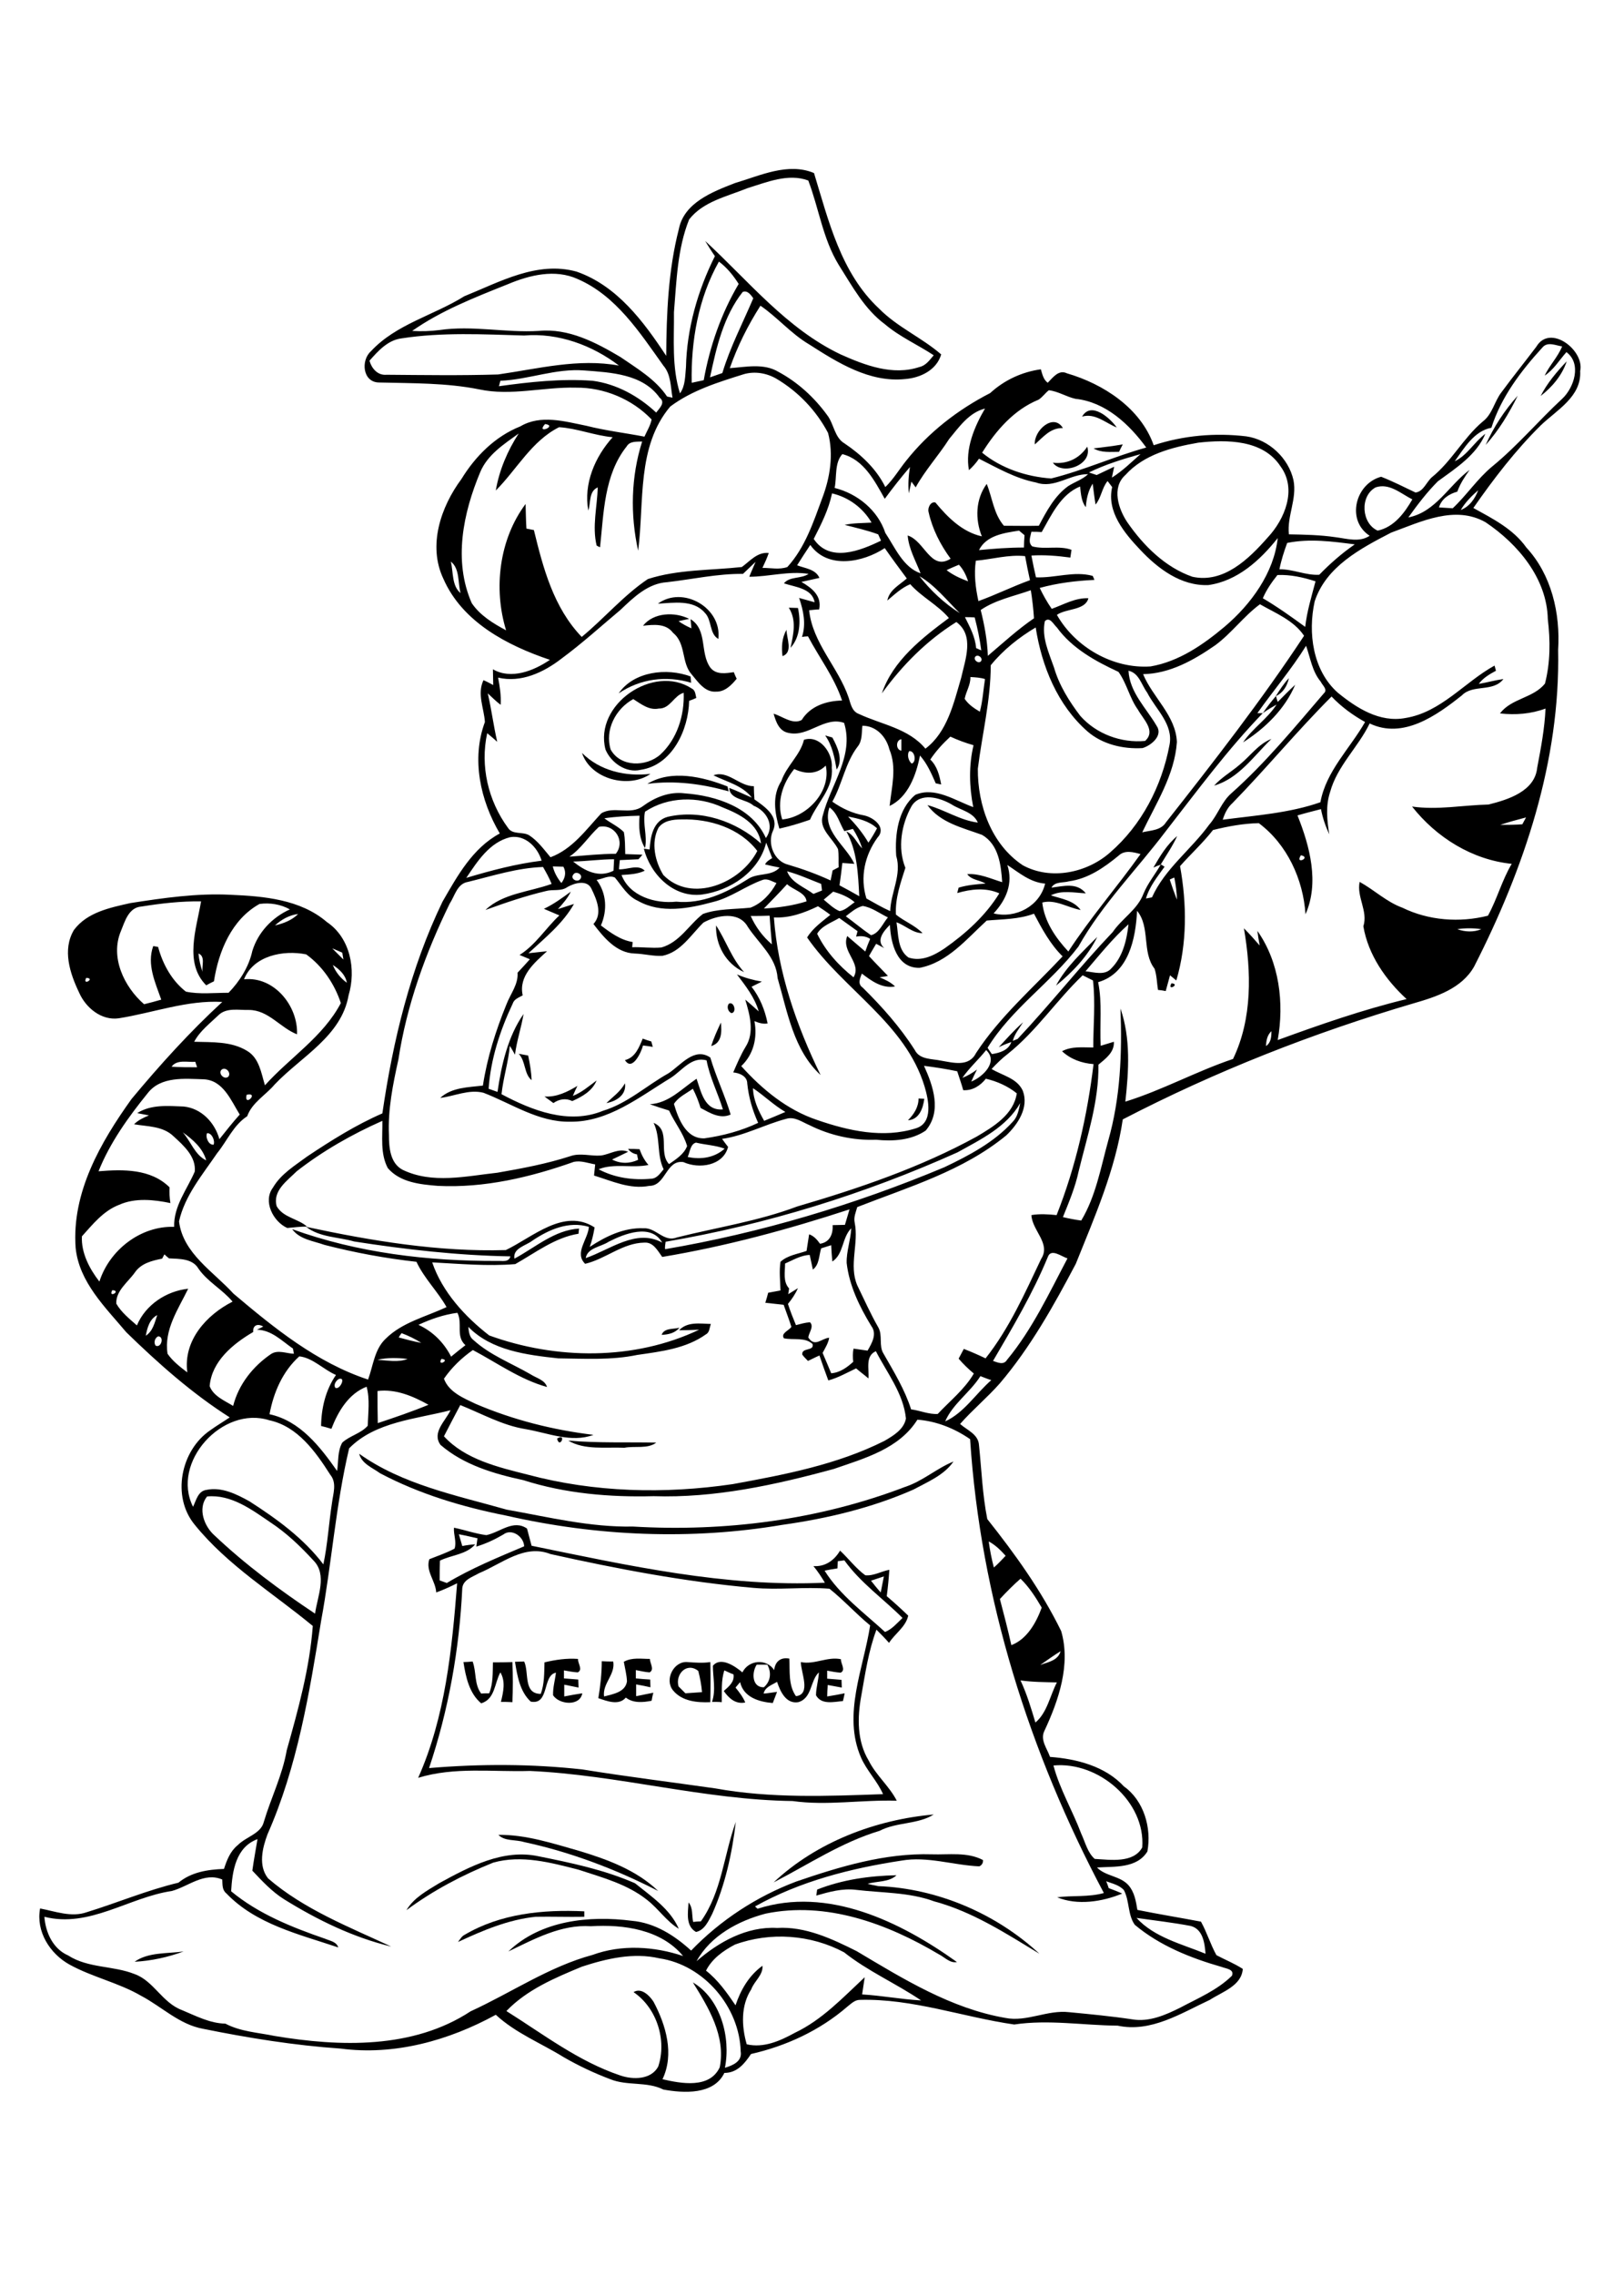 <?xml version="1.0" encoding="utf-8"?>
<!-- Generator: Adobe Illustrator 21.0.2, SVG Export Plug-In . SVG Version: 6.00 Build 0)  -->
<svg version="1.2" baseProfile="tiny" id="Layer_1" xmlns="http://www.w3.org/2000/svg" xmlns:xlink="http://www.w3.org/1999/xlink"
	 x="0px" y="0px" viewBox="0 0 567 794" overflow="scroll" xml:space="preserve">
<path fill="none" d="M388,338c4-4,5.4-9.9,6-15.4c-5.5,4.9-10.2,10.8-15,16.5C382,339.3,385.7,340.7,388,338z"/>
<path fill="none" d="M410.9,314c0-2.6-0.3-5.2-0.9-7.7c-0.4,0.2-1.2,0.6-1.6,0.7C409.2,309.4,410,311.8,410.9,314z"/>
<path fill="none" d="M426.8,286.1c11.4-1.5,23.3-2.3,34.1-6.1c2.1-10.9,10.3-18.7,15.6-28c-4.3-2.4-8.3-5.3-11.7-8.9
	c-12,12-22.8,25.1-34.6,37.1C428.5,281.8,427.5,283.9,426.8,286.1z"/>
<path fill="none" d="M398.1,298c-2.5-0.6-5.5-1.5-7.6,0.5c-5.1,4.2-10.7,8.1-17.4,9c-2,0.7-5,0.1-6.1,2.2c4.2-0.5,8.9-1.9,12,2
	c-4-0.2-8.4-1.2-12.2,0.7c3.7,1.3,8,1.8,10.4,5.1c-4.6-0.8-8.8-3.7-13.6-2.7c0.8,6.6,4.8,12.3,9.1,17.1
	C380.6,320.1,389.9,309.4,398.1,298z"/>
<path fill="none" d="M309,186.1c3.4,5.1,6.2,12,12.3,14.1c-1.6-4.3-4-8.5-4.5-13.2c5.8,1.7,7.9,12.4,15,8.1
	c-3.6-4.8-6.4-10.4-7.7-16.3c-0.4-1.4,0.7-3.8,2.4-3.3c4.2,5.2,9.4,10.3,16.2,11.8c-2.4-5.9-2.2-13,1.7-18.3c2,4.9,2.4,10.4,6,14.6
	c4.1,0,8.2,0,12.2,0c2.7-5.1,5.4-10.3,10.2-13.8c2.3-1.5,5-2.3,7-4.2c-6.3-0.1-11.8,5.2-18.2,2.9c-7.2-1.4-13.5-5.1-19.9-8.3
	c-1,1.5-2.2,2.9-3.5,4c-1.4-7.4,1.9-15.1,5.6-21.5c-5.5,1.4-9,6.4-12.5,10.6c-3.7,5.8-8.4,10.9-11.7,16.9c-0.4-0.5-1.1-1.5-1.5-2
	c-0.3,1.4-0.6,2.7-0.9,4.1c-0.3-3.1-0.1-6.1,0.4-9.2c-3.1,3.5-6,7.3-8.8,11.1c-3.5-6.2-7.3-13.7-14.8-15.6c-2.8,2.9-1.9,8-2.7,11.9
	C299.3,172.4,306.5,178.2,309,186.1z"/>
<path fill="none" d="M367,166.9c11.3-2.8,21.9-7.7,33.2-10.8c-6-8.1-14.3-15.9-24.7-17c-3.2-0.7-6-2.6-9.3-3c-1.3,1-2.2,2.5-3.6,3.3
	c-8.5,3.5-14.9,10.8-19.7,18.4C349.7,163.4,358.4,166.3,367,166.9z M390.7,157.7c-3,0-6.2,0.4-8.9-1.2c3.4-0.5,6.8-0.8,10.2-1.4
	C391.5,155.9,391.1,156.8,390.7,157.7z M389.9,149.2c-4-1.6-7.5-5.1-12.1-3.8C380.9,140,387.5,145.8,389.9,149.2z M379.7,155.9
	c2,6.4-8.7,10.2-12,5.6C372.6,162.1,376.9,160,379.7,155.9z M371.1,149.4c-4.3-0.1-6.8,3.2-9.8,5.7
	C360.9,150.2,367.8,144,371.1,149.4z"/>
<path fill="none" d="M392.9,165.8c-4.8,4.3-2.4,11.9,0.7,16.5c5.6,8.1,13.2,15.8,22.7,19c10.9,2.4,19.7-6.2,26.3-13.7
	c6-6.4,10.2-17,4.5-24.8c-6.1-9.4-18.8-9.4-28.7-8.3C409.2,156.1,399.4,158.6,392.9,165.8z"/>
<path fill="none" d="M446.8,198.7c4.7-0.1,9.3,2.2,13.9,1.9c3.8-3.9,7.9-7.5,12.4-10.6c-7.8-1.1-15.8-2.1-23.6-0.6
	C448.3,192.5,447.4,195.5,446.8,198.7z"/>
<path fill="none" d="M407,287c16.7-21.3,33.4-42.5,48.2-65.1c-3.7-5.4-10-7.9-15.4-11c-5.7,4.2-9.9,10.1-15.6,14.3
	c-7.5,5.2-15.8,10-25.2,10.1c3.4,8.2,11.4,14.3,11.8,23.7c-0.7,11.5-7.3,21.4-12.2,31.5C401.7,289.8,405.3,289.9,407,287z"/>
<path fill="none" d="M459.3,203c-4.3-1.5-8.7-2.4-13.3-2.2c-2,2.5-3.9,5.1-5.1,8.1c5.2,3,10,6.5,14.8,10.1
	C456.3,213.4,457.8,208.2,459.3,203z"/>
<path fill="none" d="M330.5,199c2.3,1.7,4.8,2.9,7.5,3.9c-0.6-2.1-1.6-4.1-3.2-5.8C333.3,197.7,331.9,198.3,330.5,199z"/>
<path fill="none" d="M340.9,226.2c0.4,0.2,1.4,0.6,1.8,0.8c-0.5-3.9-1.3-7.8-2.3-11.5c-1.1,0-2.3-0.1-3.4-0.1
	C338.7,218.8,340.5,222.3,340.9,226.2z"/>
<path fill="none" d="M307.7,188.6c-0.4-0.7-0.7-1.5-1-2.2c-3.8-1.4-7.8-2.3-11.7-3.3c3.1-0.8,6.3-0.6,9.4-0.8
	c-3-5.1-8-8.8-13.7-10.1c-1.2,5.6-3.8,10.8-6.4,15.9C289.8,196.4,300.5,192.2,307.7,188.6z"/>
<path fill="none" d="M364.9,308.3c-5.2-0.4-9.1-3.8-13.2-6.5c2.1,6.4-0.4,12.3-4.8,16.9C354.6,320.6,363,316.3,364.9,308.3z"/>
<path fill="none" d="M321,201.1c3.8,5.1,8.7,9.6,14.1,12.9C330.6,209.6,326.5,204.3,321,201.1z"/>
<path fill="none" d="M314.7,262c0-1.3,0-2.7,0-4C312.7,258.3,312.7,261.7,314.7,262z"/>
<path fill="none" d="M274.9,308.5c-2.6,2.9-5.4,5.7-8.1,8.5c5-0.3,10.1-1,14.9-2.5C281.3,311.4,277,310.5,274.9,308.5z"/>
<path fill="none" d="M259.3,101.9c-6.7,8.5-9.1,19.5-11.4,29.8c1.4-0.5,2.8-1,4.3-1.5c2.7-9,7.1-17.4,10.8-26.1
	C262.1,103,260.9,101.2,259.3,101.9z"/>
<path fill="none" d="M230.5,263.5c5.9-5.4,8.6-13.8,8.2-21.6c-3.5,1-4.7,5.7-8.7,5.5c-3.4,0.7-6.2-1.6-8.9-3.3
	c-6.2,3.3-10,10.8-7.9,17.6C216.6,267.8,225.6,267.8,230.5,263.5z"/>
<path fill="none" d="M210.9,285.5c2.2,1.7,4.8,2.9,6.8,4.8c0.5,2.5,0.4,5.1,0.5,7.7c2,0.1,4,0.1,6,0.2c-0.4,0.4-1.1,1.2-1.4,1.6
	c-2.2,0.1-4.3,0.2-6.5,0.3c-0.1,0.8-0.2,2.4-0.3,3.2c2.9,0.2,6.7-1.9,9,0.5c-2.5,1.2-5.4,1.3-8.1,1.5c2.8,7.4,11.8,10.2,19.1,9.3
	c9,0.8,17.5-3.1,24.9-7.8c3.4-2.4,8.3-0.9,11.2-4.1c-1.7-0.4-3.4-0.7-5.1-1.1c0.5-1,1.5-1.6,2.5-2.2c-0.7-1.8-1.4-3.6-2.1-5.4
	c-2.4,10.2-12.4,16.7-22.3,18.1c-9.9,1.3-18.1-6.9-20.4-16c0.5,0.1,1.5,0.2,2,0.3c0.2-4.6,1.2-10,6.3-11.4
	c11.6-2.6,23.9,1.5,32.6,9.3c-0.9-6.9-7.6-10.2-13.4-12.6c-8.6-3.9-19.1-3.7-27.1,1.5c-0.9,4.2,0.8,8.5,0,12.7
	c-2.1-3.4-2.1-7.5-2-11.4C219,284.8,214.9,285,210.9,285.5z"/>
<path fill="none" d="M237.9,286.1c-2.8,0-6.2,0.4-8,2.9c-2.7,5.2-1.2,11.7,1.7,16.5c9.8,10,27.1,2.7,32.8-8.4
	C258.3,289,247.7,285.7,237.9,286.1z"/>
<path fill="none" d="M184.5,291.4c3.1,1.9,5.2,5,7.5,7.7c7.7-2.8,12.4-9.6,17.7-15.3c4.3-2.7,10.3,0.7,14.5-2.5
	c4.2-3.1,9.4-5.3,14.7-4.5c10.8,0.9,23.5,4.9,28.3,15.6c3.2-4.4,0.2-9.5-4.3-11.3c-2.6-2.4-8.3-2-8.5-6.2c2.7,0.9,5.3,2.3,7.9,3.4
	c-3.3-4.3-8.7-5.6-13.4-7.8c5-1.8,9.1,3.9,14.1,3.8c0.1,1.5,0.2,3.1,0.2,4.6c3.4,2.5,8.7,6,6.5,10.9c-2.2,4.5,0.3,10.7,5.3,11.9
	c5.1,1.5,10,3.4,14.8,5.5c0.2-1.2,0.5-2.3,0.7-3.5c0.5-0.3,1.6-0.8,2.1-1.1c0-2.1,0.1-4.2-0.2-6.3c-1.8-3.9-6.9-7.1-5.3-11.9
	c2.7-10.7,11-20.7,7.4-32.2c-6.9-2.4-12.5,5.1-19.4,3.5c-3.2-0.7-4.3-4-5.2-6.7c3.1,0.9,6.6,3.9,9.8,2.2c3-4.8,8.7-6.7,14.1-6.8
	c-2.7-8.1-8-14.9-11.9-22.4c-0.5,0.1-1.5,0.2-2.1,0.2c1.5-4.5,0.5-9.2-1-13.6c1.8,0.5,3.6,1,5.4,1.5c-0.8-4.9-6.8-5.3-10.7-6.6
	c2-2.5,6-1.5,8.6-3.3c-6.9-1.1-13.8,1-20.7,1c0.7-1.7,1.4-3.5,2.2-5.2c-1.5,1.4-2.9,2.8-4.4,4.2c-8.9-0.1-17.7,2-26.5,2.9
	c-6.7,0.5-11.7,5.2-16.2,9.6c-6.9,5.7-13.5,11.8-20.7,17.1c-6.2,4.9-14.1,8.5-22.1,6.6c0.6,3.1,1.1,6.3,0.9,9.5
	c-1.6-1.3-3-2.7-4.5-4c1.3,5.6,2,11.3,3.3,16.9c-1.2-1-2.4-2-3.5-3c-2.4,11.4,0.4,23.6,7.1,33C178.8,291.3,182.2,290.1,184.5,291.4z
	 M290.6,257.4c1.8,3.3,3.9,7.8,1.4,11.2c-0.7-4.2-1.4-8.4-4-11.9C288.7,256.9,289.9,257.2,290.6,257.4z M272.8,272.7
	c1.8-5.3,6.6-9,7.9-14.4c5.5-1.8,10.2,4.7,9.7,9.8c0.6,7.1-5,12.1-7.6,18.1c-3.5,1.2-7,2.3-10.6,3.1
	C270.6,283.8,269.6,277.7,272.8,272.7z M278.6,212.2c1.1,4.7,0.9,10.2-2.6,13.9c0.9-4.7,2.2-9.7-0.7-14
	C276.4,212.1,277.5,212.2,278.6,212.2z M274.6,219.8c0,2.9,2.3,7.9-1.4,9.2C272.8,225.9,273.1,222.6,274.6,219.8z M254,274.6
	c0.1,0.4,0.3,1.3,0.4,1.7c-9.2-2.7-18.8-4-28.4-2.6C234.3,268.5,245.4,271.1,254,274.6z M250.9,223c-3.3-1.8-2.2-6.6-4.7-9.1
	c-4-4.8-10.9-3.5-16.4-3.3C238.4,204.3,252.2,212.1,250.9,223z M240.5,215.9c-0.9,0.2-2.8,0.6-3.7,0.8c1.4,1,2.9,1.9,4.5,2.5
	c-0.1-0.8-0.2-2.4-0.3-3.2c6,3.8,3.2,11.8,6.9,16.9c2,2.6,5.4,2,8.2,1.6c0.3,0.8,0.7,1.5,1,2.3c-1.8,2.2-4.1,4.6-7.2,4.5
	c-3.9,0.3-6.3-3.4-8.5-6c-3.7-4.2-1.9-10.9-6.5-14.5c-2.5-3.4-6.9-2.9-10.6-2.5C228.1,213.7,235.6,213.4,240.5,215.9z M241.1,236.2
	c0.1,0.5,0.1,1.6,0.2,2.2c-8.7-2.6-17.9-1.4-25.3,3.7C221.4,234.4,232.9,233.1,241.1,236.2z M241.5,240.4c1.3,0.6,1.3,2.1,1.6,3.3
	c-0.6,0.2-1.9,0.7-2.5,1c-0.2,10.1-5.9,22.5-17,24.1c-5,1.2-10.3-2.5-12.3-7C207.3,246,228.2,231.7,241.5,240.4z M227.1,270.1
	c-7.5,5.2-20.9,1.9-23.9-7.3C209.5,269.1,218.5,271.2,227.1,270.1z"/>
<path fill="none" d="M230.8,330.8c6.3-1.8,9.6-7.9,14.5-11.7c5.3-1.9,11.1-1.6,16.6-2.2c4-1.6,7.1-4.9,9.1-8.6
	c-1.5-0.5-3.1-1.8-4.8-1.1c-6,2.1-11.1,6.3-17.3,7.7c-8.5,2.3-18.2,4.2-26.3-0.4c-3.6-1.6-5.6-5.2-8-8.1c-2-0.9-4.3,0.5-6.4,0.8
	c3.6,4.7,3.8,10.6,1.5,15.9c3.4,2.5,6.8,5.1,11,5.9c0,0.4-0.1,1.3-0.2,1.8C224,330.6,227.4,331.1,230.8,330.8z"/>
<path fill="none" d="M200.2,305.2c-1.2,1.5,1.5,3,2.4,1.6C203.8,305.3,201.1,303.8,200.2,305.2z"/>
<path fill="none" d="M209.2,288.6c-3.6,3.3-6.2,7.6-10.3,10.4c5.4-0.4,10.8-1,16.2-1C218.5,293.6,214.6,287.4,209.2,288.6z"/>
<path fill="none" d="M214.3,304c0.1-1.3,0.1-2.7,0.2-4c-4.8-0.1-9.5,0.7-14.3,0.8C204.2,304,209.1,306.5,214.3,304z"/>
<path fill="none" d="M251,91.2c-7.2,12.8-9.7,27.8-9.5,42.3c1.4-0.3,2.8-0.6,4.2-0.9c2.1-11.8,6-23.3,12.1-33.7
	C256,96.1,253.7,93.4,251,91.2z"/>
<path fill="none" d="M153.3,115.1c11.5-1.7,23.1,0.9,34.7,0.3c10.3-1,19.9,4.1,28.5,9.1c5.8,4,12.3,7.8,16.3,13.8
	c0.5,0.1,1.4,0.3,1.9,0.4c-0.7-3.8-0.4-8.1-3.2-11.2c-8.2-11.5-16.4-24.4-29.9-30.2c-7.9-3.6-16.8-1.4-24.4,1.8
	c-11.5,4.7-23.3,9.2-33.4,16.3C147,115.6,150.2,115.5,153.3,115.1z"/>
<path fill="none" d="M288.3,267.2c-3,3.1-7.3,3-11,1.2c-4,4.9-6.2,11.5-4.3,17.7C281.6,285.3,290.3,276.2,288.3,267.2z"/>
<path fill="none" d="M216.1,127.7c-9.4-7.2-21.2-11.6-33.1-10.5c-14.3-0.4-28.7-1.2-42.8,1c-4.8,0.6-8.2,4.4-11.2,7.8
	c0.8,2.8,2.9,5.2,6,4.9c13,0.1,25.9,0.3,38.9-0.1C187.9,128.7,201.9,125.1,216.1,127.7z"/>
<path fill="none" d="M399.7,258.6c3.9-3.5-0.6-7.6-2.5-10.9c-2.9-4.1-3.9-9.2-6.8-13.2c-8-3.7-16.2-8.1-21.5-15.5
	c-1.1-1.1-2.4-3.9-4.2-2.2c-1.1,5.6,1.5,11,3.1,16.2c1.8,6.2,5.4,11.8,9.2,16.9C382.7,256.2,391.4,259.5,399.7,258.6z"/>
<path fill="none" d="M237.4,137.2c2-2.6,1.9-6.1,2.1-9.2c0.3-13.5,4.1-26.7,10.1-38.7c-1.2-1.7-2.4-3.5-3.4-5.3
	c15.1,13.9,28.4,30.6,47.3,39.6c8.5,3.8,18.2,7.6,27.5,4.4c2.2-0.5,3.6-2.4,5-4.1c-5.6-3.7-11.9-6.5-17-10.8
	c-7.2-5.3-11.5-13.4-16.2-20.8c-5.5-9-6.9-19.7-10.6-29.4c-7-2.6-14.6,0.6-21.3,2.7c-7,2.9-15.4,4.6-20.3,10.9
	c-4.1,10.3-4.4,21.5-5.3,32.4C235.4,118.4,234.5,128,237.4,137.2z"/>
<path fill="none" d="M230.4,138.7c-6-8.3-17-8.8-26.3-9.5c-10-0.8-19.4,3.2-29.3,3.6c-0.1,0.5-0.4,1.5-0.5,1.9
	c10.8-1.5,21.8-2.7,32.7-1.9c8.4,1.1,16.1,5.5,22.3,11C230.3,142.4,232.5,140.4,230.4,138.7z"/>
<path fill="none" d="M226,202c10.6-3.3,21.9-3,32.8-4.2c2.9-2.1,5.4-5.3,9.4-4.9c-0.6,1.8-1.3,3.5-2.2,5.2c2.9,0,5.9,0.7,8.7-0.3
	c6.2-6.7,9.1-15.6,12.2-24.1c2.7-7.2,4-15.3,2-22.7c-4-7.8-10.4-14.4-18-18.9c-3.4-2-7.6-2.7-11.4-1.6c-8.9,2.8-18.1,5.6-25.7,11.3
	c-11.8,14-8.9,33.4-11.2,50.3c-2.9-12.6-2.5-25.8,1.4-38.1c-1.9,0.2-4.2-0.2-5.4,1.7c-7.9,9.9-8,23.2-9.3,35.2
	c-0.3-0.2-0.9-0.5-1.2-0.6c-1.7-6.7,0.1-13.6,0.4-20.3c-3.1,1.4-2.3,5.4-3.3,8.1c-1.7-9.4,2.3-18.7,8.5-25.6
	c-6.3-0.6-12.4-3.1-18.7-3.5c-9.6,4.8-14.8,14.8-22.1,22.1c1.2-7.1,4.1-13.9,8-19.9c-5.1,3.8-10.7,7.3-13.4,13.4
	c-6,14.3-9.5,31.1-3,45.8c2.9,4.3,7.5,7.1,12,9.5c-4.5-14.6-2.4-31.8,6.8-44.1c0.1,2.9,0.1,5.8,0.3,8.6c0.9,0.2,1.7,0.3,2.6,0.5
	c3.2,13.2,6.8,27.1,16.4,37.2C210.7,215.6,217.4,207.7,226,202z"/>
<path fill="none" d="M190.3,148C186.9,151.8,194.9,148.6,190.3,148L190.3,148z"/>
<path fill="none" d="M317.5,262.2c-0.8,1.3-0.2,3.3,0.9,4.3C320.1,266,319.4,261.8,317.5,262.2z"/>
<path fill="none" d="M330,496.1c6.6-2.9,10.7-9.7,16.1-14.3c-1.3-0.5-2.5-1-3.8-1.4C338.7,485.9,332.6,490,330,496.1z"/>
<path fill="none" d="M353.1,574.1c5.5-2,8.7-7.8,10.6-13.1c-2.2-3.6-4.4-7.1-7.4-10.1c-2.5,2.2-4.9,4.6-7.1,7.1
	C350.6,563.4,352,568.7,353.1,574.1z"/>
<path fill="none" d="M351.1,543c-1.7-1.9-3.5-3.8-5.8-5.1c0.3,3.1,1,6.1,1.8,9.1C348.5,545.9,349.8,544.5,351.1,543z"/>
<path fill="none" d="M481,185.2c5.6-1.2,9.3-6.2,12.1-10.9c-4-2-8-5.8-12.8-4.2C474.7,173.1,475.3,182.7,481,185.2z"/>
<path fill="none" d="M365.8,438.7c-5.2,12.7-12.2,24.5-19.1,36.2c1.6,0.5,3.8,1.6,4.9-0.4c8.8-10.6,14.7-23.3,21-35.4
	C370.5,438.5,366.9,435.4,365.8,438.7z"/>
<path fill="none" d="M357.1,301.9c9.7,5.3,22.3,2.7,30.4-4.4c11.1-9.5,18.2-23.2,20.8-37.5c1.4-7.3-4.8-12.5-7.8-18.4
	c-1.9-2.7-2.8-6.8-6.5-7.6c0.5,7.6,6.2,13,9.8,19.2c2.4,3.4-1.9,6.9-4.9,7.8c-6.8,0.4-14-1.3-19.2-5.8
	c-10.5-9.1-16.1-22.7-18.1-36.3c-5.9,3.5-11.4,7.9-15.7,13.2c0,12.2-3,24-4.6,36C341.3,280.9,346,294.6,357.1,301.9z"/>
<path fill="none" d="M510,178c3.1-1.2,5-4,6.1-6.9C513.8,173.1,511.6,175.3,510,178z"/>
<path fill="none" d="M508.8,324.3c2.7,0.9,5.8,1.1,8.4,0C514.5,324,511.6,324,508.8,324.3z"/>
<path fill="none" d="M531.5,287.7c0.4-0.8,0.8-1.6,1.3-2.5c-3,0.8-6,1.6-9,2.6C526.4,287.9,529,287.8,531.5,287.7z"/>
<path fill="none" d="M443.9,359.9c-1.5,1.3-1.9,3.3-1.9,5.2C443.8,363.9,443.9,361.8,443.9,359.9z"/>
<path fill="none" d="M30.1,341.3C28.6,344.3,33.5,341.4,30.1,341.3L30.1,341.3z"/>
<path fill="none" d="M256.4,678.6c-4,2.1-8,5-10.1,9.1c4.2,3.3,7.3,7.7,10.3,12.1c1.9-5.3,4.8-10.4,9.4-13.8
	c0.3,3.2-2.9,5.4-3.9,8.2c-3.6,5.8-3.4,12.9-1.6,19.2c6,1.5,11.7-1.2,16.8-4c9.5-4.5,16.8-12.3,24.4-19.4c-0.3,2-0.6,4-0.9,6
	c6.8,0.4,13.6,1.6,20.5,1.9c-8.8-5.9-18.7-10.1-26.9-16.8C283,675.1,268.7,674.1,256.4,678.6z"/>
<path fill="none" d="M370.2,576.3c-2.4,1.5-4.7,3.2-7.1,4.8C365.9,580.1,369.4,579.6,370.2,576.3z"/>
<path fill="none" d="M157.4,196c0.9,3.6,0.4,8.5,3.4,11C159.8,203.5,160.6,198.6,157.4,196z"/>
<path fill="none" d="M230.2,683.5c-9.1-2.1-18.3,0-27,2.9c-9.5,3.8-19.3,7.9-26.4,15.5c12.9,8.1,25.2,17.6,39.8,22.5
	c4.4,1.5,10.7,1.5,13.2-3.1c3-9.2-0.5-20.5-8.6-26c2.7-1.7,5.6,1.2,7,3.4c4.3,8.1,7.3,18.2,3.1,27c6.5,1.5,16.6,3.4,20-4.2
	c2.1-10.8-3.9-20.8-9.4-29.6c9.7,5.7,13.3,19.2,11.2,29.8c2.7-0.8,6.1-2.2,5.4-5.7C258.2,700.5,245.7,685.8,230.2,683.5z"/>
<path fill="none" d="M361.5,601.2c4.2-3.4,5.2-9.3,7.5-14c-4.3-0.1-8.5-0.1-12.7-0.7C358.4,591.2,359.9,596.2,361.5,601.2z"/>
<path fill="none" d="M382.2,648.9c5.4,0.3,13.5,1.5,16.6-4c1.1-16-15.3-30.1-31-28.5c2.2,8.3,6.6,15.8,9.7,23.8
	C378.9,643.1,379.7,646.6,382.2,648.9z"/>
<path fill="none" d="M420.8,681.9c-0.3-3.7-0.9-8.6-5.2-9.7c-6.3-1.2-12.6-1.9-18.9-2.8C402.9,676.2,412.5,678.6,420.8,681.9z"/>
<path fill="none" d="M513,164.2c-1.7,2.3-3.3,4.8-4.3,7.6c-2.8,0.8-5.5,2.5-6.4,5.5c1.6,0.1,3.2,0.2,4.8,0.3
	c4.9-4.6,8.6-10.3,13.8-14.6c8.8-7.2,16.1-15.9,24.4-23.6c4.2-3.9,6.8-12.3,1.5-16.3c-2.5,2.8-4.4,6.1-7.6,8.2
	c1.7-3.6,4.7-6.5,6.1-10.2c-2.3-0.3-5.1-1.8-6.9,0.4c-7.5,8.2-14.3,17.3-17.8,28c-6,1-9.5,7.1-12.8,11.7c4.5-2.1,6.8-6.8,10.7-9.6
	c-3.2,7.4-10.4,12-16.6,16.6c-3.9,3.9-7.2,8.3-10.3,12.8C501.2,178.9,505.7,169.5,513,164.2z M547,126.1c-1.6,4.9-5.1,9-9.1,12.1
	C540.2,133.7,543.5,129.8,547,126.1z M530,138.1c-3,6.1-6.6,12.1-11.2,17.2C521.5,149,525.4,143.1,530,138.1z"/>
<path fill="none" d="M398.3,158.5c-6.2,1.7-12.3,3.6-18,6.4c0.7,0.2,2,0.7,2.7,0.9c2.1-1,4.1-2,6.3-3c-0.3,1.3-0.6,2.5-0.8,3.8
	C392,164.3,395.1,161.3,398.3,158.5z"/>
<path fill="none" d="M377,169.8c-6.7,2.7-10,9.9-13.4,15.9c-1.2,0-2.4,0-3.6-0.1c-0.3,1.7-1.3,3.8,0.3,5.1c4.5,1.2,9.3-0.5,13.7,1.2
	c-0.1,0.7-0.3,2-0.4,2.7c-4.5-0.6-9.1-1-13.6-0.7c0.5,2.5,1.1,5,1.6,7.6c6.6,0.3,13.3-2.3,19.8-0.5c0.2,0.3,0.5,1,0.6,1.4
	c-6.4,0.3-12.8,1.1-19.1,2.8c1.2,2.5,2.6,5,4.2,7.3c4.2-1.6,8.2-3.9,12.8-3.7c-1,4.3-7.6,3.5-11,5.8c6.4,11.3,19.6,18.8,32.7,18
	c9.9-1.7,18.4-7.6,25.9-13.9c9.2-7.8,17.2-18.8,18.5-30.9c-6.1,7.7-14.1,15-24.2,16.4c-9.5,0.5-17.6-5.7-23.8-12.3
	c-5.5-5.8-11.8-13.3-9.8-21.9c-0.4-0.5-1.2-1.6-1.6-2.1c-2,2.4-2.2,5.8-4.2,8.2c-0.4-2.4-0.7-4.9-1-7.3c-1.6,2.5-2.1,5.4-2.4,8.3
	C377.4,175,377.3,172.3,377,169.8z"/>
<path fill="none" d="M357.6,186.9c-0.5-0.4-1.4-1.2-1.9-1.6c-5.1,0.8-11.4,1.5-14,6.8c5.2-0.5,10.4-1,15.6-0.9
	C357.5,189.7,357.5,188.3,357.6,186.9z"/>
<path fill="none" d="M341.5,209.9c6.1-2.2,11.9-5.1,18-7.3c-0.6-2.8-1.1-5.6-1.7-8.4c-5.8-0.6-11.5,1.1-17.3,1.6
	C339.9,200.5,340.5,205.3,341.5,209.9z"/>
<path fill="none" d="M336.9,243.9c1.2,2,3.3,3.2,5.3,4.5c1-3.7,1.2-7.6,1.8-11.4c-1.6-0.5-3.3-0.6-5-0.7
	C339,239,337.4,241.3,336.9,243.9z"/>
<path fill="none" d="M361.1,215.8c-0.2-3.3-0.7-6.5-1.1-9.8c-5.9,2.1-12.3,3.3-17.5,6.9c1.3,5.2,2.3,10.6,2.6,16
	C350.3,224.4,355.4,219.7,361.1,215.8z"/>
<path fill="none" d="M282.6,212.9c1.2,11.5,10.2,19.9,13.8,30.5c0.8,2.1,1.2,4.9,3.6,5.7c7.9,3.7,17.3,5.1,23.2,12.1
	c7.7-5.7,9.9-16,12.5-24.8c1.5-6.3,4.7-14.7-1.7-19.4c-10.3,6.4-18.9,15.2-26,24.9c3.7-11.4,14-19.3,23.4-26.3
	c-3.8-4.6-9.5-7.3-13.5-11.8c-3.1,1.2-5.5,3.5-8,5.7c0.6-3.7,4.2-5.5,6.8-7.7c-2.6-3.5-5.2-7-7.7-10.6c-7.7,5-20,7.6-26-1.1
	c-1.5,2.4-3,4.7-4.6,7.1c2.8,1,6.4,1.3,7.8,4.4c-2.1,0.5-4.2,1-6.3,1.4c3.5,2.1,7.2,4.8,6.3,9.5
	C285.2,212.7,283.5,212.9,282.6,212.9z"/>
<path fill="none" d="M342.5,230.8c0.8-1.1-1.1-2.6-2-1.6C339.7,230.3,341.6,231.8,342.5,230.8z"/>
<path fill="none" d="M306.2,289.1c-2.8-2.5-6.5-3.4-10.1-4.1c2.6,2.8,5.1,5.7,7,9.1C304.3,292.5,305.3,290.8,306.2,289.1z"/>
<path fill="none" d="M317.2,334.1c4.5,1.5,9-0.7,12.6-3.2c7.4-5.1,14.3-11.4,19.1-19.2c-4.6-2.1-9.9-1.5-14.7-0.1
	c0.1-0.5,0.4-1.4,0.5-1.9c3.1-0.9,6.3-1.1,9.4-1.4c-2.1-1.3-4.9-1.2-6.4-3.3c4.3-0.4,8.2,1.6,12.2,2.8c-0.4-6.1-1.2-13.1-7-16.5
	c-6.8-2.5-14.6-4.2-19.1-10.4c6,1.6,11.4,5.3,17.6,6.1c-1.6-3.6-6.1-4.3-9.1-6.3c-4.2-2.3-10.9-4.4-14,0.5c-3.6,6.4-5,14.7-2.2,21.6
	c-1.7,5.3-3.5,10.7-3.3,16.3c3,2.3,6.6,3.7,9.3,6.4c-3.5,0-6-2.7-9.1-3.8C313.7,326,313.3,331.4,317.2,334.1z"/>
<path fill="none" d="M312.8,298.8c-0.5-7.4,0.7-16.3,6.7-21.3c7-2.9,13.8,2,20.2,4.3c-1.4-7.2-1.6-14.5,0.1-21.6
	c-2.8-0.8-5.5-1.8-8.1-3c-2.6,2.4-5,5.1-7,8c2.4,2.3,3.3,5.5,3.8,8.7c-0.5-0.1-1.4-0.3-1.9-0.4c-1.5-3.4-3-6.9-5.5-9.7
	c-1.3,6.7-4.1,14.5-10.6,17.6c0.7-6.6,2.6-13.4-0.1-19.8c-1.1-4.4-4.6-8.3-9.4-8.2c-0.3,2.4,0.1,5.1-1.6,7.2
	c-4.3,5.7-5.4,13.1-8.9,19.3c3.4,2.3,7,4,11.1,4.8c3.3,0.7,7.9,4.2,4.7,7.7c-4.5,6.1-6.2,13.9-3.9,21.3c2.7,1.6,5.4,3.1,8.2,4.6
	C310.9,311.6,314.8,305.4,312.8,298.8z"/>
<path fill="none" d="M355.2,362.7c11.4-12.1,21.7-25.3,33.2-37.3c3.2-4.7,8.7-7.8,10.7-13.3c1.5-3.7,4.1-6.8,6.1-10.3
	c-0.6,0.3-1.9,0.8-2.5,1c2.3-4,4.8-8,8.3-11c-1.6,3.5-3.8,6.7-5.8,10c0.3,0.2,1,0.6,1.3,0.8c-2.5,3.5-5.3,6.9-6.5,11.1
	c0.5-0.1,1.6-0.3,2.1-0.4c4.5-10,13.7-16.6,20-25.4c3-3.4,4.3-8,7.8-11c11.8-10.6,21.9-22.9,32.2-34.8c1.5-1.4-0.5-2.9-1.1-4.1
	c-2.9-3.6-3.5-8.3-5.1-12.5c-5.1,8.3-11.4,15.6-17,23.5c0.5,0,1.4,0,1.9,0c1.4-2.1,2.9-4.1,4.6-6c1.4-2.2,2.8-4.4,4.6-6.3
	c-0.6,2.6-2,5.1-4.6,6.3c0.2,0.5,0.5,1.6,0.6,2.1c2-2,4-4.1,6.1-6c-3.7,8.4-10.6,15.2-18.2,20.1c3.3-4.9,8.5-8.2,11.7-13.2
	c-1.6,1-3.2,2-4.8,3c-12.3,12.7-23,27.1-33.8,41.1c-10.2,13.5-22.2,25.6-30.6,40.4c-9.6,12.5-23.4,21.7-31.7,35.3
	c0.4,0.5,1.1,1.6,1.5,2.2c2.8-0.4,5.8-1.3,6.8-4.2c-1.5,0.5-3,1.1-4.4,1.8c2.7-2.9,5.4-5.9,8.4-8.5c-1.3,2.1-2.9,4-3.6,6.5
	C353.9,363.2,354.8,362.9,355.2,362.7z M432.8,266.9c3.7-3,6.6-7.2,11.1-9c-6.1,5.9-11.5,13.8-20,16.3
	C426.5,271.3,429.8,269.3,432.8,266.9z M383.1,327c-3.4,6.7-8.6,12.3-14.4,17C372.2,337.4,378,332.3,383.1,327z"/>
<path fill="none" d="M293.1,309c2.3,1.2,4.6,2.5,6.9,3.8c-0.4-7.8-0.7-15.7-4.5-22.6c2.6,1.1,3.6,4,5.5,5.9
	c-0.7-2.4-1.8-4.7-3.2-6.8c-1,0.3-2,0.5-3,0.8c-1.7-2.8-2.4-6.3-5.2-8.3c-2.8,8.2,5.6,13.2,8.7,19.7c-1.4-0.1-2.8-0.2-4.2-0.3
	C293.8,303.8,293.6,306.4,293.1,309z"/>
<path fill="none" d="M302,332.1c0.6-1.5,1.2-2.9,1.7-4.4c-1.5-0.9-3.2-1.1-4.9-0.8c0.2-0.6,0.3-1.3,0.5-1.9
	c-2.1-1.6-4.2-3.1-6.4-4.6c-2.6,1.7-6.1,2.8-7.7,5.5c2.9,6,7.5,11.1,12.7,15.2c3.1-5.1-4.4-9-2.3-14.4
	C297.8,328.5,299.8,330.3,302,332.1z"/>
<path fill="none" d="M459.2,210c-2.4,10.9-0.7,23.9,8,31.8c6.6,5.4,14.7,10.6,23.7,8.9c12.3-2.1,20.5-12.5,31.1-18.3
	c0.2,0.6,0.3,1.2,0.5,1.8c-2.2,1.2-4.5,2.5-6,4.6c2.9-0.6,5.7-1.3,8.6-1.7c-3.6,4.7-10.6,1.7-14.5,5.7c-8.9,7-20.5,15.4-32.2,9.8
	c-3.9,8.4-11.3,14.8-13.8,23.9c-1.6,4.8-1.1,9.9-0.3,14.8c-1.3-2.8-2.3-5.8-2.9-8.8c-2.8,0.7-5.5,1.4-8.2,2.2
	c4.2,10.7,7.7,23.5,2.8,34.5c-0.8-12.2-6.4-24.4-16.3-31.8c-5.4,0.1-10.9,1.1-16,2.4c-3.5,4.5-7.8,8.3-11.5,12.6
	c2.4,13.1,2.5,27-1.3,39.9c-0.7-0.6-1.5-1.2-2.2-1.8c-0.5,1.8-1.1,3.6-1.5,5.5c-0.9-0.1-1.8-0.3-2.7-0.4c-0.3-2.5-0.3-5-1.2-7.4
	c-4.5-5.8-1.4-14.5-6.1-20.2c-0.5,9.7-2.9,21.8-13.6,24.9c1.5,7.3,0.6,14.8,0.9,22.2c1.5-0.5,3-0.9,4.6-1.4c0.3,3.7-2.9,5.9-5.4,8
	c0.1,12.8-3.9,25-6.9,37.2c-1.2,5.5-3.4,10.7-5.5,16c2.1,0.5,4.3,0.9,6.4,1.2c5.1-8.5,6.8-18.4,9.4-27.8c4.3-15,4.9-30.7,4.3-46.2
	c3.6,10.4,2.9,21.8,1.7,32.5c12.9-3.9,24.8-10.6,37.6-14.9c6.8-14.1,6.4-30.5,3.8-45.6c2,1.9,3.8,3.9,5.5,6
	c-0.3-1.7-0.6-3.4-0.8-5.1c7.7,10.9,9.4,25.2,7.1,38.1c14.8-5.4,29.6-10.6,45-14.3c-7.3-6.8-13.5-15.5-15.1-25.4
	c1.6-5.3-2.5-10.2-1.3-15.5c5.1,2.7,9.4,6.9,14.9,9c9.2,4.5,20,5.3,29.9,2.8c3.2-5.8,4.9-12.4,8.3-18.1c-13.8-1.4-26.3-9.2-34.8-20
	c8.9,1.3,17.8-0.4,26.7-0.7c6.9-1.7,16.3-4.6,17-12.9c1.3-6.8,2.6-13.6,2.9-20.6c-5.1,1.9-10.5,2.3-15.9,1.7
	c4-5.3,11.6-5.3,15.7-10.4c1.9-7.3,1.9-15,1-22.5c-0.2-14.2-10.4-26.2-21.7-33.8c-10.7-6.1-22.7-0.2-33,3.6
	C475.1,191.4,463,197.7,459.2,210z M409,343.2C412.3,343.4,407.3,346.2,409,343.2L409,343.2z"/>
<path fill="none" d="M309.9,320.2c-2.9-1.4-5.6-3.5-8.8-4c-2.3,0.6-4.1,2.2-5.9,3.6c3,2.1,5.7,4.5,8.8,6.6
	C306.8,325.8,308.1,322.2,309.9,320.2z"/>
<path fill="none" d="M287.7,313.9c1.7,1.5,3.4,3.1,5.5,4c2.1-0.3,3.6-2,5.3-3.1c-2.1-1.8-4.8-2.9-7.4-3.8
	C289.9,312,288.8,313,287.7,313.9z"/>
<path fill="none" d="M454.2,298.5C451.9,302,458,299.3,454.2,298.5L454.2,298.5z"/>
<path fill="none" d="M77.3,373.3c-1.2,1.3,1,3.6,2.4,2.4C80.9,374.4,78.7,372.1,77.3,373.3z"/>
<path fill="none" d="M116.2,336.8c1,2.5,2.8,4.6,4.9,6.2C120.6,340.2,118.4,338.3,116.2,336.8z"/>
<path fill="none" d="M72.3,395.5c-0.7,1.4,0.6,4.3,2.3,4C75.1,398.1,74,395.4,72.3,395.5z"/>
<path fill="none" d="M86.1,382.1C85.1,386.7,90.7,381.1,86.1,382.1L86.1,382.1z"/>
<path fill="none" d="M119.9,334.9c-0.1-0.6-0.3-1.8-0.4-2.4c-1.2-0.5-2.3-1-3.5-1.5C117.3,332.3,118.6,333.6,119.9,334.9z"/>
<path fill="none" d="M92.4,378.7c8.7-9.7,20.3-16.9,26.5-28.7c-2.2-6.7-6.4-12.8-12.1-17c-7.9-1.6-18.3,0.3-21.7,8.7
	c10.6-1.1,18.9,9.3,18.5,19.2c-5.9-2.3-10-8.5-16.8-8.5c-3.5,0.1-7.7-0.9-10.6,1.8c-3,2.9-6.6,5.5-8.5,9.3
	c6.2,0.2,12.9-0.3,18.5,3.2C90.5,369.2,91.1,374.5,92.4,378.7z"/>
<path fill="none" d="M87.9,331.8c2.1-6.5,6.9-11.7,13.1-14.5c-3.2-1.7-7-2.4-10.6-1.9c-9.7,5.4-14.3,16.5-15.9,27
	c-0.9,0.5-1.8,1-2.7,1.4c-7.8-7.8-3.4-19.9-1.8-29.3c-7-0.1-13.9,0.8-20.8,1.8c-4.5,0.2-5.8,5.1-7.2,8.6c-3.8,9.1,1.1,19.4,8.1,25.5
	c2-0.5,4.1-1,6-1.6c-2.1-6-5.1-12.3-2.8-18.7c0.4,0.1,1.3,0.2,1.7,0.3c1.6,6,4.8,11.8,9.7,15.6c4.8,1,9.8,0.5,14.7,0.3
	C83.4,342.4,86.6,337.4,87.9,331.8z"/>
<path fill="none" d="M104.1,319c-3.1,0.4-5.8,1.9-8.1,4C99,322.3,101.9,321.2,104.1,319z"/>
<path fill="none" d="M69.3,332.8c0.3,2.2,0.7,4.3,1.4,6.4C70.4,337.1,71.8,333.8,69.3,332.8z"/>
<path fill="none" d="M131.9,485.5c-0.1,3.7-0.1,7.5,0.1,11.2c5.9-2,11.9-4,17.7-6.4C144.2,487.3,138.2,484.7,131.9,485.5z"/>
<path fill="none" d="M170.9,466.1c23.4,8.6,50.6,8.8,73.3-2c-2.3,0.1-4.6,0.2-7,0.2c2.9-3,7.3-2.3,11.1-2.2
	c-0.5,1.2-0.4,2.8-1.7,3.6c-7,4.9-15.7,6-24,7.2c-9.1,1.9-18.4,1.3-27.6,1.2c-11-1.2-23.2-2.7-31.4-11c0.2,1.6,0.3,3.5,1.8,4.6
	c5.8,5.3,13.2,8.2,20,12c2,1.3,4.9,1.9,5.7,4.4c-9.4-2.5-17.4-8.4-25.9-12.9c-3.9,2.8-7.4,6.1-10.1,10c1.7,4.7,6.9,6.7,11.1,8.8
	c13.1,5.5,27,9.1,41.1,10.8c-7.7,2.8-16-0.8-23.7-2c-8.1-1.3-15.3-5.4-22.8-8.4c-1.9,3.6-3.8,7.3-5.7,10.9
	c7.4,8.2,19,10.8,29.3,13.4c23.3,6.2,47.8,6.8,71.5,3.3c18.1-3.3,36.4-6.8,53-15.1c3.1-1.7,6.9-3.9,7.5-7.8
	c-0.9-8.8-6.5-15.9-10.5-23.5c-3.8,1.7-2.3,6.2-2.6,9.5c-1.4-1.2-2.9-2.3-4.3-3.5c-3.2,1.5-6.2,3.3-9.7,4.2
	c-1.2-2.8-2.1-5.8-3.1-8.7c-1.3,0.6-2.6,1.3-4,1.9c-0.7-0.7-1.3-1.5-2-2.2c-0.4-2.5,4.3-1.1,3.6-3.7c-2.7-2.6-6.7-1.4-10-2
	c-1.2-1.8,1.7-2.8,2.6-4c-0.9-2.6-1.8-5.2-2.7-7.7c-2.1-0.2-4.3-0.4-6.4-0.7c0.3-1.2,0.6-2.3,1-3.5c1.4-0.3,2.9-0.5,4.3-0.8
	c-0.1-3.3-0.5-6.7,0-10c2.5-2.3,6.1-2.7,9.1-3.8c0.3-2,0.6-3.9,0.9-5.8c1.7,0.6,2.8,1.9,3.8,3.3c3.4-0.6,4.5-3.4,4.4-6.5
	c1.4,0,2.8-0.1,4.3-0.1c0.5-1.8,1.1-3.6,1.6-5.4c-21.4,7-43.2,12.8-65.4,16.6c-1.6-2.1-3-5.2-6.2-5c-7.6,0.1-13.5,5.7-20.7,7.4
	c-3.9-3.8,1-8.5,1.3-12.9c-7-2-13.9,1-19.7,4.8c-2.3,1.8-6.8,2.7-6.3,6.3c7.3-3.9,14-9.9,22.6-10.5c-0.1,0.5-0.1,1.4-0.2,1.8
	c-8.3,1.3-15.1,6.5-22.1,10.6c-9.7,0.8-19.4-0.1-29-0.6C154.4,450.9,162.3,459.5,170.9,466.1z M194.5,502.1
	C198,499.9,195.4,506,194.5,502.1L194.5,502.1z M218,505.2c-6.4-0.2-13.9,1-19.6-2.5c10.2,0.9,20.5,0.5,30.7,0.6
	C226.1,505.7,221.6,504.5,218,505.2z M237.2,463.4c-1.6,1.8-3.9,2.3-6.2,2.5C231.9,463.5,235.2,464.1,237.2,463.4z"/>
<path fill="none" d="M63.8,395.2c2.8,3.2,4.2,8,8.2,9.8C70.9,400.7,67.3,397.7,63.8,395.2z"/>
<path fill="none" d="M154.1,474.3C152.5,477.2,157.5,474.5,154.1,474.3L154.1,474.3z"/>
<path fill="none" d="M140.2,465.3c-0.3,0.4-0.8,1.1-1,1.5c2.6,0.8,5.3,1.4,7.9,1.9C144.9,467.3,142.6,466.2,140.2,465.3z"/>
<path fill="none" d="M117.7,513.3c0.5-3.3,0-6.9,1.8-9.9c2.6-2.5,6.6-3.2,8.9-5.9c0-4.5,0.8-9.2-0.4-13.6
	c-6.3,2.5-9.9,8.7-12.3,14.7c-1.2-0.3-2.4-0.7-3.6-1c0.1-6.3,1.6-12.6,5.2-17.8c-4.3-1.9-8-6-12.8-6.5c-5.7,5.2-9,12.6-10.4,20.1
	C104.8,495.8,111.7,504.9,117.7,513.3z"/>
<path fill="none" d="M117.1,484.3c1.7,0.9,3.9-4,1.2-3.1C117.4,481.8,116.3,483.3,117.1,484.3z"/>
<path fill="none" d="M142.3,474.3c-3.5-0.5-7-0.5-10.5,0.3C135.3,474.8,138.9,475.6,142.3,474.3z"/>
<path fill="none" d="M157.5,473.5c1.7-1.3,3.3-2.6,5-4c-3.5-3.1-0.9-7.7-2.8-11.3c-4.8,0.6-9.3,2.2-13.6,4.2
	C151.1,464.7,155,468.6,157.5,473.5z"/>
<path fill="none" d="M266.7,588.9c2.4-2.1,2.7-5.2,1.2-7.9c-1.2,0-2.5,0-3.7,0C262.4,583.7,262.5,589,266.7,588.9z"/>
<path fill="none" d="M68.2,370.6c-2.8,0.1-6.4-0.9-8.3,1.7c3,0.1,6,0.1,8.9,0.2C68.7,372,68.4,371.1,68.2,370.6z"/>
<path fill="none" d="M309.1,569.6c2.4-1.1,4.2-3.1,6.1-4.9c-6.7-6.7-14.7-12.2-20.3-20.1c-0.6,0.1-1.7,0.2-2.3,0.3
	c0,0.8-0.1,1.7-0.1,2.5c-1.5,0.3-3,0.5-4.5,0.8C293.2,556.7,301.7,562.9,309.1,569.6z"/>
<path fill="none" d="M308.6,550.2c-1.5,0.5-3,1-4.4,1.5c1.1,1.4,2.2,2.8,3.4,4.1C307.9,554,308.2,552.1,308.6,550.2z"/>
<path fill="none" d="M239.4,591c1.9-0.1,3.9-0.3,5.8-0.4c-0.2-2.5-0.7-5-1.3-7.4c-4-3.2-8.1,1.1-6.8,5.4
	C237.8,589.4,238.6,590.2,239.4,591z"/>
<path fill="none" d="M203.6,617.6c15.4,2.5,30.9,4.4,46.3,6.6c19.3,3.5,39,2.7,58.5,2c-2.1-4.6-5.8-8.2-7.7-12.8
	c-6.5-15,0.9-31,3.2-46.1c-4.9-4-9.3-8.8-14.2-12.8c-8.8-0.7-17.7,0.5-26.6-0.3c-23.9-2-47.5-6.5-70.8-11.8c-9.1-3.6-17,3.4-25,6.7
	c-2.2,1.3-5.5,2.2-5.8,5.2c-1,21.3-4.8,42.6-11.5,62.9C167.7,615.6,185.8,615.6,203.6,617.6z M249.2,581.3c2.8-3.3,7.7,0.1,10.3,2.3
	c2.1-4.4,8.4-4.9,11.1-0.8c0.3-3,2.3-4.6,5.3-4c0.2,4.4-0.4,9.3,2.3,13.1c5.3-0.6,1.7-8.3,1.7-11.9c4.8,1,9.1-2.1,14-1
	c0,1.5,1.9,3.8-0.1,4.7c-1.6-0.1-3.1-0.5-4.7-0.7c0,0.7,0,2.1,0,2.8c1.7,0.1,3.3,0.2,5,0.4c0,0.7,0.1,2.1,0.1,2.7
	c-1.6-0.3-3.3-0.6-4.9-0.9c-0.1,1.3-0.1,2.7-0.2,4c2-0.4,4.1-0.8,6.1-1.1c-0.1,0.7-0.4,2-0.6,2.7c-3.2,0.3-7.5,1.5-9.4-2
	c-0.1-2.7,0.8-5.3,1-8c-3.1,2.9-2.3,9-7.2,10.4c-4.3,0.6-6.3-3.8-7.4-7.1c-1.8,1-4.2,1.8-4.7,4.1c1.6-0.2,3.1-0.4,4.7-0.6
	c-0.5,1.3-1,2.6-1.5,3.9c-4.8-0.3-10.2-2-11.4-7.3c-0.5,0.6-1.1,1.3-1.6,1.9c1.3,1.6,2.6,3.3,3.4,5.2c-3.4,0.7-5.8-1.4-7.5-4
	c1.7-1.5,3.8-3.2,3.4-5.8c-1.1-0.5-2.2-1-3.2-1.4c-1.2,3.6-0.8,7.4-0.9,11.1c-0.8,0-2.3-0.1-3.1-0.1
	C250.2,589.8,249.2,585.5,249.2,581.3z M240,580.1c2.7,0.2,5.3,0.3,8,0c0.1,4.7,0.1,9.3,0,14c-4.6,0.2-9.8-0.3-13-4.1
	C232,586.3,235.2,579.7,240,580.1z M210.1,580c1.3,0,2.7,0,4,0.1c0.9,4.6-3.8,7.6-3.2,12.2c3.1-0.8,7.5-1.5,8-5.3
	c-0.1-2.3-0.7-4.5-1.1-6.8c2.8-1.6,6-1.1,9.1-1c0,1.5,1.7,3.7-0.1,4.7c-1.6-0.1-3.2-0.5-4.8-0.8c0,0.7,0,2.2,0,2.9
	c1.7,0.1,3.3,0.2,5,0.4c0,0.7,0.1,2,0.1,2.7c-1.7-0.3-3.3-0.7-5-1c0,1.4,0,2.8,0,4.1c2-0.4,4-0.8,6-1.2c-0.1,0.7-0.4,2.1-0.6,2.8
	c-3,0.6-6.4,0.9-9-1.1c-2.5,2.8-6.6,1.2-9.6,0.3C209.6,588.6,210.1,584.3,210.1,580z M183,579.9c1.8,3.8-0.3,11.3,5.8,11.3
	c1.2-3.5,1.2-7.3,1.3-11c3.8-0.9,7.8-1.5,11.7-1.2c0,1.5,1.9,3.8-0.1,4.7c-1.6-0.1-3.2-0.5-4.8-0.7c0,0.7,0,2.1,0,2.8
	c1.7,0.1,3.3,0.2,5,0.4c0,0.7,0.1,2.1,0.1,2.8c-1.7-0.4-3.4-0.7-5-1c0,1.4,0,2.7,0,4.1c2.1-0.4,4.2-0.8,6.3-1.1
	c-0.8,4.6-8,4-10.2,0.7c-0.1-2.7,0.7-5.3,1-7.9c-4.8,0.9-2.1,11.4-8.8,10.1c-3.8-3.5-4.7-9-5.5-13.9
	C180.6,580,182.2,579.9,183,579.9z M165.1,579.9c1.4,3.6,0.6,7.9,3,11.2c0.7,0,2.1,0,2.8-0.1c1.3-3.4,1.1-7.2,1.3-10.8
	c2.3,0,4.5,0,6.8-0.1c0.2,4.7,0.2,9.3,0,14c-1.3,0-2.7-0.1-4-0.1c0.8-3.4,1.6-7-0.2-10.3c-2.1,3.7-1.8,9.3-6.7,10.8
	c-4.2-3.5-5.4-9.3-6.2-14.4C162.6,580,164.3,579.9,165.1,579.9z"/>
<path fill="none" d="M23.8,682.4c7,4.5,15.7,3.5,23.2,6.5c6.7,2.4,9.6,10,16.2,12.7c4.9,2,9.8,4.6,15.1,4.7
	c5.3,2.8,11.4,3.1,17.2,4.3c22.8,3.8,48.3,4.6,68.4-8.6c14.2-6.5,27.4-15.6,42.6-19.7c10.1-3.7,21.5-3,31.6,0.4
	c-7.7-9.4-20.8-11.1-32.2-10.4c-10.4-0.7-19.7,4.4-28.8,8.8c11.3-10.9,28.2-12.5,43.1-10.7c8,0.7,15,5.1,20.7,10.4
	c10.2-10.7,22.9-18.9,36.7-24.1c15.2-5.2,31-9.9,47.3-9.5c6,0.2,12.3-0.9,17.9,2c0.1,1.1-0.3,1.8-1.3,2.2c-9.1-0.4-18-3.6-27.2-2
	c-17.7,2.7-35.4,7.2-51.1,16c0.2,0.2,0.7,0.6,0.9,0.8c24.5-7.9,50,4.5,69.6,18.6c-2.4,0.5-4.3-1.7-6.3-2.7
	c-18-10.7-39.3-18.6-60.5-14.2c-9.6,2.5-19.2,7.7-24.1,16.6c7.7-6.8,17.5-12.3,28.1-11.6c9.9-0.6,19.2,3.8,27.8,8.1
	c16.3,9.6,32.9,19.9,51.9,23.3c7.6,1.5,14.7-2.9,22.3-2c7.4,0.7,14.7,1.4,22,2.5c5.9,1,11.6-1.5,16.8-4.1c6.2-3.3,12.9-6.1,18-11.1
	c1-2.3-2.2-2.5-3.6-3.1c-10.8-3.1-21.6-7.4-30.3-14.7c-2.5-3.5-1.8-8.3-3.8-12.1c-1.6-1.8-4.1-2.3-6.2-3.1c0.2,0.6,0.6,1.8,0.9,2.4
	c1.6,0.6,3.2,1.2,4.7,1.9c-6.9,2.8-15.6,4.2-22.7,1.3c5.4-0.6,11,0.1,16.3-1.5c-26-48.9-43.1-103-46.7-158.4
	c-5.4-3.8-11.7-6.3-18.4-6.8c-6.4,10.2-18.5,13.5-29.2,17.2c-20.5,5.6-41.5,10.2-62.9,9.5c-15.3,0.3-30.8-1-45.5-5.6
	c-10.2-2.3-20.8-5.4-28.9-12.3c-3.1-4.4,1.7-8.4,3.5-12.1c-12,3.2-26.3,4-35.4,13.3c-4.7,19.8-6.1,40.3-9.8,60.3
	c-4.1,25.2-8.3,50.8-18.7,74.4c-1.8,4.8-3.4,11,0.2,15.4c12.5,10.9,28.2,16.9,43,23.8c-13.3-3.3-25.8-9.3-37.4-16.5
	c-4.3-2.6-7.7-6.4-11.1-10c0.5-3.7,1.2-7.3,1.8-11c-7.6,2.8-8.7,11.2-9.2,18.2c9.5,8,21.3,12.7,32.9,16.6c1.7,0.7,3.9,1,4.5,3
	c-13.6-4.6-28.8-8.1-39.1-18.9c-1.5-1.2-1.3-3.2-1.4-4.8c-6.3-2.7-11.8,2.4-17.6,4c-15,2.2-28.8,13-44.5,9
	C15.9,674.5,18.5,680.2,23.8,682.4z M326.2,663.6c-8.7-3.2-18.1-2.9-27.2-4c-4.7-0.6-9.4,0.7-13.9,2c0.1-0.5,0.2-1.6,0.3-2.1
	c8.8-3.5,18.2-4.8,27.7-5c-2.7,2.6-6.8,2-10.1,3c1.3,0.3,2.5,0.6,3.8,0.7c20.7,0.7,41.2,9.6,56.3,23.6
	C351.3,674.8,339.6,667.1,326.2,663.6z M187,669c-9.5,1-18.5,4.8-27.1,8.8c0.7-0.9,1.2-2,2.3-2.5c12.6-7.4,27.5-8.9,41.8-8.1
	c0,0.5,0,1.4,0,1.9C198.3,669.1,192.6,668.9,187,669z M226,663.1c-6.9-5.5-15.6-7.8-23.8-10.5c-9.6-2.5-20-5.3-29.9-2.5
	c-10.7,4.3-21,9.7-30.3,16.6c2.5-4.4,7.2-6.8,11.4-9.4c10.5-5.8,22.3-12.1,34.8-9.4c11.4,2.3,22.9,4.7,33.6,9.4
	c5.7,4.6,12.3,8.9,15.4,15.9C232.8,670.6,230,666.2,226,663.1z M152.5,555.9c-0.2-4.1-3.8-7.6-2.4-11.6c3-1.1,6-2.2,8.8-3.7
	c0.8-2.3-0.4-4.9-0.2-7.3c3.8,0.8,7.5,2.1,11.3,2.6c4.8-1,9.3-5.6,14.2-2.3c0.5,2,1.1,4,1.6,6c33.7,6.8,67.8,14.4,102.4,12.9
	c-1.2-2.1-2.6-4-4-5.8c4.1,0.3,7.3-2.1,9.3-5.4c3,2.8,5.5,6.1,8.8,8.6c2.9,0.3,5.6-1.3,8.4-1.9c-0.2,3.1-0.5,6.1-0.9,9.2
	c2.6,2.2,5,4.4,7.5,6.8c-1,4-4.7,6.2-6.7,9.5c-1.4-1.6-2.9-3.2-4.4-4.6c-2.7,7.4-3.8,15.3-5.3,23.1c-1.4,7.5-1.5,15.8,2.6,22.6
	c2.5,5.2,7.1,8.9,9.8,14c-12.1-0.3-24.3,1.8-36.4,0.1c-30.9-0.4-60.9-9.1-91.7-10.5c-13,0.4-26.3-1.5-38.9,2.5
	c9.5-21.2,11.9-44.9,13.6-67.9C157.4,553.9,155,555,152.5,555.9z M229.8,660c-14.8-7.6-30.6-13.5-46.9-17.1c-2.9-0.9-6.7-0.2-9-2.5
	c9.7-0.1,19,3,28.2,5.6C212,648.9,222.2,652.7,229.8,660z M248.8,667.8c-1.3,2.5-2.7,5.8-5.7,6.4c-3.7-2-2.8-6.8-2.6-10.3
	c1.6,1.9,1,4.5,1.6,6.8c0.7,0,2-0.1,2.7-0.2c7.3-10.3,8-23.2,12.2-34.7C255.7,646.8,253.3,657.7,248.8,667.8z M307.1,639
	c-13.3,4-24.9,11.7-37,18c15-14.1,35.6-21.9,55.9-23.7C320.6,636.8,313,635.9,307.1,639z M132.8,514.2c-2.7-1.9-6.5-3.3-7.3-6.8
	c15.2,10.8,33.9,14.5,51.5,19.5c14.6,2.6,29.2,6.1,44.1,5.9c32.1,1.9,64.8-2.3,94.9-13.8c6.2-2,11-6.5,17-8.9c-3.3,4.8-9,7.1-14,9.8
	c-14.5,6.5-30,10.1-45.7,12.3c-31.9,5.4-64.8,4-96.3-3.2C161.7,526,146.5,521.5,132.8,514.2z M119.6,679.6c0,0-0.1-0.1-0.4-0.4
	C119.5,679.5,119.6,679.6,119.6,679.6z M64.1,681.1c-5.5,2-11.3,3.3-17.1,3.6C51.7,681.3,58.5,681.9,64.1,681.1z"/>
<path fill="none" d="M175.6,535.6c-3,1.7-6.1,3.2-9.4,4.2c0.1-0.7,0.3-2.2,0.4-2.9c-2.1-0.6-4.3-1.1-6.5-1.4
	c0.4,1.3,0.8,2.7,1.2,4.1c1.5-0.2,3-0.4,4.5-0.6c-3,3.7-8.2,3.8-12.3,5.7c-0.1,2.3-0.1,4.6-0.1,6.9c0.6,0.2,1.9,0.7,2.5,0.9
	c8.6-5.1,17.8-9,26.9-12.8C182.8,536.3,178.5,533.3,175.6,535.6z"/>
<path fill="none" d="M50.9,466.2c2.5-1.5,3.1-4.6,4-7.2C52.2,460.3,51.4,463.5,50.9,466.2z"/>
<path fill="none" d="M39.2,450.3C37.6,453.3,42.6,450.5,39.2,450.3L39.2,450.3z"/>
<path fill="none" d="M60.8,428.1c-0.2-7.2,4.4-13,7.2-19.3c0.6-5.2-3.9-9.2-7.4-12.3c-3.6-3.6-9.1-3.4-13.8-4.2
	c1.4-1.5,3.3-2.3,5.2-3.1c-1.4-0.3-2.7-0.5-4.1-0.8c4.8-3,10.7-2.5,16.2-2.3c6.2,0.6,10.9,5.6,12.5,11.4c2.3-2.9,4.7-5.8,7.1-8.6
	c-3.1-4.9-5.8-12-12.6-12.3c-6.6-0.2-14.9-1.1-19.5,4.8c-6.7,8.4-13.2,17.3-17.2,27.3c8.6-0.7,18.2-0.9,24.8,5.6
	c-0.1,1.8,0,3.7,0.3,5.5c-5.9-1.2-12.3-1.8-17.9,0.6c-5.4,2.1-9.2,6.8-13,11c-0.4,5.7,2.5,11.3,6.1,15.6
	C38.2,436.2,49.1,427.7,60.8,428.1z"/>
<path fill="none" d="M55.4,466.5c-1.2,0.4-1.8,2.3-0.9,3.3C56.3,470.5,57.4,466.6,55.4,466.5z"/>
<path fill="none" d="M87,524c9.5,6.1,18.9,12.8,25.8,22c1.6-7,1.9-14.3,3-21.4c0.4-3.3,1.8-7-0.6-9.9c-5.1-8-11.4-16.9-21.3-19
	c-16.3-5.2-34.4,14.6-26.6,30.2c1.1-2.2,1.7-5.5,4.7-5.9C77.4,518.9,82.5,521.5,87,524z"/>
<path fill="none" d="M109.5,544.5c-4.5-4.9-9.3-9.5-14.9-13.2c-6.6-4.5-13.8-9.9-22.2-9.1c-3.5,4.2-1,10.5,2.7,13.7
	c10.7,10.2,22.7,19,35,27.2C110.9,557.1,114.5,549.6,109.5,544.5z"/>
<path fill="none" d="M94.7,472.7c2.4-1.6,5.4-0.3,8-0.1c-0.1-0.5-0.2-1.4-0.3-1.8c-4-2.7-7.5-6.5-12.6-6.6c0.5-0.3,1.6-0.8,2.2-1.1
	c-1.9-1.2-3.7-0.6-3.5,1.9c-7.1,4.1-14.5,10.2-15.2,18.9c1.3,3.4,5.3,5,8.3,6.9C83.4,483.3,88.4,477,94.7,472.7z"/>
<path fill="none" d="M81.2,454.2c-3.6-4.2-8.7-6.9-11.9-11.5c-2.1-3.5-6.7-3.4-10.3-3.6c-0.5-0.5-1.1-0.9-1.6-1.4
	c-0.2,0.4-0.6,1.1-0.8,1.5c-3.5,0.8-7.4,1.6-9.5,4.8c-2.4,3.4-6.7,6.4-6.5,10.9c1.8,3.1,4.6,5.3,7.2,7.6c3-7.2,10.3-11.9,17.9-12.8
	c-3.4,7.2-8.5,14.3-7.2,22.7c1.8,2.7,4.3,4.7,6.9,6.5C63.9,467.9,72.1,458.9,81.2,454.2z"/>
<path fill="none" d="M266.8,391.2c2.5-1,4.9-2.1,7.4-3.1c-4-2.4-7.4-5.7-11.3-8.3C263,384,264.8,387.7,266.8,391.2z"/>
<path fill="none" d="M340.8,367.7c8.3-12.8,19.9-22.7,30.2-33.7c-4.4-4.3-7.3-9.6-10-14.9c-5.3,2-11,1.9-16.5,2.4
	c-7,6.4-13.6,14.6-23.4,16.5c-8,0.1-10.1-8.6-10.4-15c-2.1,2.1-5,5.4-2,8.1c-0.9-0.5-1.9-1-2.8-1.5c-0.8,1.4-1.7,2.9-2.5,4.3
	c2.2,2.3,4.4,4.6,6.6,6.9c-0.7,0.1-2.2,0.3-2.9,0.5c2,0.8,3.9,1.7,5.4,3.2c-4.5,0.7-8.2-2-11.6-4.5c-0.6,1.7-1.6,3.7,0.3,4.9
	c6.8,6.6,13.1,13.8,18.2,21.8c1.8,3.4,6,3,9.2,3.7C332.8,370.9,338.3,372.5,340.8,367.7z"/>
<path fill="none" d="M357.2,380.7c2.2,5.9-1.7,11.7-5.8,15.6c-15.1,12.4-34.1,18-52,25c-0.4,1.8-1.3,3.5-0.9,5.4
	c1.5,7.2-2.1,14.8,0.9,21.9c2.4,4.9,4.6,9.9,7.3,14.6c1.7,2.8,0,6.5,1.9,9.3c3.6,6.2,7.4,12.4,9.6,19.4c3.1,0.4,6.1,1.8,9.3,1.6
	c4.4-4.5,9.4-8.5,12.6-14.1c-1.9-1.6-3.7-3.3-5.3-5.2c0.6-1.1,1.2-2.3,1.8-3.4c2.6,1,5.1,2.1,7.6,3.3c8.3-10.5,13.7-22.7,19.4-34.7
	c3.5-5.4-3.1-9.9-3.4-15.3c2.9-0.6,5.9-0.4,8.8,0c6.7-16.9,10.7-34.7,12.9-52.7c-4.1-0.3-8-1.6-11-4.5c3.4-1.8,7.2-1.3,10.9-1.3
	c0-7.8,0.8-15.6-0.1-23.4c-1.2-0.6-2.4-1.2-3.6-1.8c-9.2,8.7-16.2,19.4-26.1,27.4c-2.1,1.6-3.9,3.4-5.7,5.3
	C350,375.4,355.1,376.3,357.2,380.7z"/>
<path fill="none" d="M344.3,366.5c-2.7,3.3-5.9,6.1-8.3,9.7c1.8-0.7,3.5-1.7,5.1-2.9c-0.7,1.4-1.3,2.8-2,4.2
	C343.1,375.9,348.7,370.6,344.3,366.5z"/>
<path fill="none" d="M302.8,471.5c1.6-2.5,3.5-5.7,1.3-8.6c-4.1-6.8-7.7-14.1-8.6-22c0-4.1,1.4-8.1,1.6-12.1
	c-3.3,3.2-2.6,8.9-6.6,11.6c-0.2-1.9-0.3-3.8-0.4-5.7c-1.1,0.4-2.3,0.7-3.5,1.1c-0.8,2.5-0.6,5.7-2.9,7.4c-0.4-1.7-0.8-3.4-1.1-5.1
	c-3.1,0.1-5.8,1.8-8.6,3c0,2.9-0.8,6.3,1.4,8.7c-0.1,0.7-0.2,1.3-0.3,2c1.1-0.7,2.3-1.4,3.4-2.1c-1,2-2.2,3.8-3.5,5.5
	c0.8,2.5,1.8,4.9,2.8,7.4c1.6-0.4,3.2-0.8,4.9-1c1.5,1.4-0.4,3.6-0.6,5.3c2.3,3.6,4.6,0.3,7.3,0.1c-0.3,2-1.4,3.6-2.3,5.3
	c1,2.4,2,4.8,3,7.1c3-0.2,5.6-2,7.7-4c-0.2-1.5-0.3-3,0-4.5C299.5,471,301.2,471.2,302.8,471.5z"/>
<path fill="none" d="M178.1,292.2c-7.1,1.8-11.4,8.4-15.3,14.2c8.6-2.5,17.3-4.8,26.3-6C187.6,295.7,183.3,291.3,178.1,292.2z"/>
<path fill="none" d="M282.3,326.9c2-3.3,5.2-5.5,8.1-7.9c-1.4-1-2.9-2-4.3-3c-4.8,2.3-10,4.2-15.4,3.9c1.4,19.2,7.9,37.8,16.3,55
	c-9.4-8.5-11.6-22-15-33.8c-0.4-7.4-6.6-12.1-10.4-17.9c-3.1-5.6-10.8-4.1-15.5-1.5c-4.3,4.3-7.8,10.3-14.3,11.6
	c-3.3,0.1-6.5-0.7-9.7-0.8c-6.4-0.2-10.9-5.6-14.4-10.3c3.3-3.5,1.1-8.5-0.7-12.3c-1.5-3.3-6-2-8.4-0.6c-2.2,1.6-5,0.8-7.5,1.4
	c-7.2,1.8-14.1,4.1-21.1,6.6c6-5.9,15.4-6.3,23.1-9.1c-0.8-2.1-1.9-4-3-5.9c-9,0.3-17.6,3.1-26.2,5.2c-3.8,0.6-4.6,4.9-6.4,7.6
	c-8.4,17.2-15.1,35.4-17.9,54.4c-1.9,8.6-3.7,17.4-3.3,26.3c-0.1,4.4,0.3,9.9,4.8,12.2c10.4,5,22.1,2.2,33.1,1
	c8.6-1.5,17.2-3.1,25.5-5.8c3.4-1.2,7,0.1,10.6-0.2c3.2-0.5,6.2-2.8,9.5-1.3c-1.8,1-3.8,1.8-5.6,2.7c2.9,1.5,6.2,1.5,9.1,0.1
	c-0.1-0.5-0.3-1.4-0.4-1.9c-1.4-0.3-2.4-0.9-3.1-1.9c1.3,0,2.7,0,4,0.1c0.7,2,1.7,3.9,3.1,5.5c-5.8,1.2-12-0.6-17.4,1.5
	c5.6,3,12.1,4,18.4,3.3c2-0.1,3.1-2,4.3-3.3c-2.5-5.1-1-11.1-3.5-16.2c6.2,2.6,1.5,10.3,5.4,14.4c2.4-1.7,5.2-3.4,6.3-6.3
	c-1.3-4.5-4.4-8.2-6.3-12.4c-2.2-0.7-4.5-1.4-6.7-2.2c6.6-0.4,11.1-5.4,16.3-8.9c1.6,4.6,2.8,11.3,9.2,10.7
	c-1.8-5.7-4.6-11.1-5.7-17.1c-5.2-1.5-8.6,3.6-12.5,6.1c-10.9,6.6-21.7,15.5-35.2,15.3c-11,0.2-20.3-6.3-30.2-10.1
	c-5.1-1.4-10.1,1.2-15.1,1.8c3.9-3.8,9.8-3.7,14.9-4.3c1.5-9.7,4.5-19.2,8.2-28.3c1.4-3.6,4.2-6.9,3.9-11.1c1.4-1.5,2.9-3.1,4.3-4.7
	c-1.2-0.5-2.4-1-3.6-1.5c5.6-3.6,9.1-9.3,13.9-13.8c-1.8-0.8-3.6-1.5-5.4-2.3c3.4-1.6,6.4-3.8,9.4-6c-1.1,2.3-2.8,4.2-4.5,6.1
	c1.9-0.6,3.7-1.2,5.6-1.8c-3.9,6.9-10.2,11.9-15.9,17.2c2.2-0.2,4.3-0.5,6.5-0.7c-4.4,4-10,8.7-8.5,15.4c-1.3,0.8-3,1.3-3.5,2.9
	c-4.4,9.3-7.7,19.4-8.4,29.7c1,0.4,2.1,0.7,3.1,1.1c1.4-9.4,3.7-19.2,9.1-27.2c-0.7,4.8-2.4,9.4-3,14.2c-0.6-1-1.2-2.1-1.8-3.1
	c-0.5,5.7-2.3,11.2-2.9,16.9c10.6,5.6,23.5,10.7,35.4,5.8c8.6-2.6,15.2-8.8,22.9-13.1c4.3-2.8,9-9.3,14.6-5.5c2,6.8,5,13.1,7.1,19.9
	c-3.7,1.7-7.3-0.6-10.5-2.3c-0.7-2.3-1.6-4.5-2.7-6.7c-2.3,1.7-5.1,2.9-6.6,5.3c1.5,5.1,4.2,12.2,10.7,12c6.4-0.9,12.8-2.6,18.7-5.4
	c-2-4.3-3.4-8.9-3.8-13.7c0-2.6-2.6-3.7-4.9-3.9c1.3-3,2.6-6.1,4.3-8.9c3.2-5,1.5-11.2-0.1-16.5c1.6,1.4,3.1,2.7,4.7,4.1
	c-1.4-4.9-4.6-8.9-7.6-12.9c2.8,1.2,5.7,2,8.7,2.5c-1.2,0.6-2.4,1.2-3.6,1.8c2.9,3.8,4.7,8.2,5.6,12.8c-1.6,0.3-3.1-0.2-4.6-0.8
	c1.1,5.7-0.3,11.6-4.6,15.7c7.3,8.1,16,15.3,26.5,18.8c10.9,3.8,23.1,6.5,34.5,2.9c6.2-1.8,4.5-9.9,3-14.6
	C316.1,357.1,294.4,345.4,282.3,326.9z M181.1,367.8c1.1,0.2,2.2,0.4,3.3,0.6c0.6,2.8,1.1,5.7,1.2,8.6
	C182.9,374.8,183.6,370.3,181.1,367.8z M199.8,384.3c-2.2-1.1-4.6-0.8-6.6,0.7c-1-0.8-2.1-1.5-3.1-2.3c4.2,0.3,8-1.6,11.5-3.7
	c-0.6,1.2-1.1,2.4-1.7,3.6c3.2-1.2,5.7-3.4,8.3-5.4C206.8,380.9,203.2,382.8,199.8,384.3z M211.7,385c2.3-2.2,4.9-4.1,6.5-6.9
	C218.8,382.2,215.2,384.5,211.7,385z M224.5,365c-0.6,2.4-3.8,9.1-6.3,5.1c3.6-1,4.9-4.5,6.2-7.5c1,0.4,2.1,0.7,3.1,1.1
	c0.1,0.5,0.3,1.4,0.5,1.9C226.8,365.3,225.6,365.1,224.5,365z M248.3,365.1c1-2.8,2.1-5.6,3.4-8.2C252,360.1,252,364,248.3,365.1z
	 M255.4,353.6c-1.2-0.5-1.8-2.3-0.9-3.3C256.3,349.4,257.3,353.4,255.4,353.6z M249.9,323c3.6,5.3,5.5,11.5,9.8,16.3
	C253.4,336.4,249.8,329.8,249.9,323z M320.7,383.4c0.5,0,1.5,0.1,2,0.1c-0.4,3.2-1.8,7.2-5.7,7.4
	C319.1,388.9,320.7,386.4,320.7,383.4z"/>
<path fill="none" d="M240.1,403.8c4.5,1.1,9.4,0.4,12.9-2.9c-3.2-1.2-6.7-1.3-10-2.2C241,399.3,240.9,402.1,240.1,403.8z"/>
<path fill="none" d="M196,308.2c1.3-1.7,1.8-3.8,0.7-5.7c-1.2,0-2.5-0.1-3.7-0.1C193.5,304.6,194.6,306.5,196,308.2z"/>
<path fill="none" d="M353.5,391.5c1.8-1.7,2.1-4.2,2.6-6.5c-4.8,8.4-13.7,12.7-21.9,17.2c-32.5,14.6-66.8,25.2-101.9,31.2
	c-0.1,0.7-0.3,2-0.4,2.6c33.4-5.7,66.2-15.5,97.5-28.6C338.2,403.3,346.9,398.7,353.5,391.5z"/>
<path fill="none" d="M231.1,433.7c-3.9-6.8-13.2-3.1-18.7-0.3c-2.7,1.7-7.4,2.1-8.1,5.7C212.9,436.2,222,428.7,231.1,433.7z"/>
<path fill="none" d="M269.5,329.6c-0.3-3.3-0.6-6.7-0.9-10c-2.2,0.1-4.4,0.1-6.6,0.1C263.8,323.4,266.3,326.9,269.5,329.6z"/>
<path fill="none" d="M287,310.8c-0.1-0.6-0.2-1.7-0.3-2.3c-3.9-1.5-7.8-3.3-11.9-4.4c1.5,4,6,5.5,9.2,7.8
	C285,311.6,286,311.2,287,310.8z"/>
<path fill="none" stroke="#000000" stroke-width="0" stroke-linecap="round" stroke-linejoin="round" d="M119.6,679.6
	c0,0-0.1-0.1-0.4-0.4"/>
<path d="M302.9,657.5c3.3-1,7.5-0.5,10.1-3c-9.4,0.2-18.8,1.5-27.7,5c-0.1,0.5-0.2,1.6-0.3,2.1c4.5-1.3,9.2-2.6,13.9-2
	c9.1,1.1,18.5,0.8,27.2,4c13.4,3.6,25.1,11.2,36.8,18.3c-15.1-14-35.6-22.8-56.3-23.6C305.4,658.1,304.2,657.8,302.9,657.5z"/>
<path d="M252,594.1c0.1-3.7-0.3-7.5,0.9-11.1c1.1,0.5,2.1,1,3.2,1.4c0.4,2.6-1.6,4.2-3.4,5.8c1.8,2.6,4.2,4.7,7.5,4
	c-0.8-1.9-2.1-3.6-3.4-5.2c0.5-0.6,1.1-1.3,1.6-1.9c1.2,5.3,6.6,6.9,11.4,7.3c0.5-1.3,1-2.6,1.5-3.9c-1.6,0.2-3.2,0.5-4.7,0.6
	c0.5-2.3,2.9-3,4.7-4.1c1.1,3.3,3.1,7.8,7.4,7.1c4.9-1.4,4.1-7.5,7.2-10.4c-0.1,2.7-1,5.3-1,8c1.9,3.4,6.2,2.3,9.4,2
	c0.2-0.7,0.5-2.1,0.6-2.7c-2,0.4-4.1,0.8-6.1,1.1c0-1.3,0.1-2.7,0.2-4c1.6,0.3,3.3,0.6,4.9,0.9c0-0.7-0.1-2-0.1-2.7
	c-1.7-0.1-3.3-0.3-5-0.4c0-0.7,0-2.1,0-2.8c1.6,0.3,3.1,0.6,4.7,0.7c1.9-0.9,0-3.2,0.1-4.7c-4.8-1-9.2,2-14,1
	c0,3.6,3.7,11.3-1.7,11.9c-2.7-3.8-2.1-8.7-2.3-13.1c-3-0.6-5,1-5.3,4c-2.7-4.1-8.9-3.6-11.1,0.8c-2.6-2.2-7.6-5.6-10.3-2.3
	c0,4.2,1.1,8.4-0.3,12.6C249.7,594,251.2,594,252,594.1z M264.2,581c1.2,0,2.5,0,3.7,0c1.5,2.7,1.2,5.8-1.2,7.9
	C262.5,589,262.4,583.7,264.2,581z"/>
<path d="M237.2,463.4c-2.1,0.6-5.3,0-6.2,2.5C233.3,465.8,235.7,465.3,237.2,463.4z"/>
<path d="M162.2,675.3c-1,0.5-1.6,1.6-2.3,2.5c8.6-4,17.5-7.8,27.1-8.8c5.7-0.1,11.3,0.1,17,0c0-0.5,0-1.4,0-1.9
	C189.6,666.4,174.7,667.9,162.2,675.3z"/>
<path d="M221.7,657.3c-10.7-4.7-22.2-7.1-33.6-9.4c-12.4-2.7-24.2,3.6-34.8,9.4c-4.2,2.6-8.8,5-11.4,9.4
	c9.3-6.9,19.6-12.3,30.3-16.6c9.9-2.8,20.2,0,29.9,2.5c8.2,2.7,16.9,5,23.8,10.5c4,3.1,6.8,7.5,11.1,10.1
	C234,666.3,227.4,661.9,221.7,657.3z"/>
<path d="M198.4,502.8c5.7,3.4,13.1,2.2,19.6,2.5c3.6-0.7,8.2,0.5,11.1-1.8C218.9,503.3,208.6,503.7,198.4,502.8z"/>
<path d="M194.5,502.1C195.4,506,198,499.9,194.5,502.1L194.5,502.1z"/>
<path d="M248.3,365.1c3.8-1.1,3.7-5,3.4-8.2C250.4,359.6,249.2,362.3,248.3,365.1z"/>
<path d="M224.4,362.5c-1.3,3.1-2.6,6.6-6.2,7.5c2.5,4.1,5.7-2.7,6.3-5.1c1.1,0.1,2.3,0.3,3.4,0.5c-0.1-0.5-0.4-1.4-0.5-1.9
	C226.4,363.2,225.4,362.9,224.4,362.5z"/>
<path d="M259.8,339.3c-4.4-4.8-6.3-11-9.8-16.3C249.8,329.8,253.4,336.4,259.8,339.3z"/>
<path d="M322.7,383.5c-0.5,0-1.5-0.1-2-0.1c0,3-1.6,5.5-3.7,7.6C320.9,390.8,322.3,386.8,322.7,383.5z"/>
<path d="M307.1,639c5.9-3.1,13.4-2.2,18.9-5.7c-20.3,1.8-40.9,9.6-55.9,23.7C282.3,650.7,293.8,643,307.1,639z"/>
<path d="M273.2,532.2c15.6-2.2,31.2-5.9,45.7-12.3c5-2.7,10.7-5,14-9.8c-5.9,2.4-10.8,6.9-17,8.9c-30.1,11.5-62.8,15.7-94.9,13.8
	c-14.9,0.3-29.5-3.3-44.1-5.9c-17.6-5-36.3-8.7-51.5-19.5c0.9,3.5,4.7,4.9,7.3,6.8c13.8,7.3,28.9,11.8,44.1,14.8
	C208.4,536.2,241.3,537.6,273.2,532.2z"/>
<path d="M211.7,385c3.5-0.6,7.1-2.9,6.5-6.9C216.6,381,214,382.8,211.7,385z"/>
<path d="M24.3,685.7c8,4.4,17.1,6.3,25,10.9c7.2,3.8,13.3,10,21.6,11.5c15.8,3.2,31.9,5.8,48,6.9c18.8,2.5,37.8-2.8,54.2-11.8
	c6.9,6.4,15.8,9.9,23.7,14.8c5.2,3,10.7,5.6,16.3,7.7c5.9,2.4,12.7,0.7,18.5,3.6c7.1,1.3,17.6,1.9,21.3-5.8c4.5,0,7.1-3.3,9.3-6.6
	c12.3-2.8,24-8.2,33.6-16.5c1.3-1,2.6-2.4,4.4-2.4c18.4-0.5,35.9,6,53.9,8.6c12-1.8,24,0.3,36.1,0.4c11.6,2.5,22.1-4.3,32.2-9
	c4.3-2.8,11.1-4.9,11.5-10.8c-2.9-1.9-6.2-3.2-9.2-4.8c-2.1-3.8-3.3-7.9-5.4-11.7c-7.4-1.4-14.8-2.6-22.2-4.1c-0.5-3-1-6.2-3.1-8.6
	c-2.9-3.3-8-3.1-11-6.2c6.1-0.4,13.9,0.4,17.6-5.6c1.5-8.2-1.2-17.7-8.2-22.7c-6.6-7.1-16.5-9.6-25.8-10.3c-1-2.9-3.5-5.9-2-9
	c5-10.7,9.3-23.2,5.9-34.9c-6.9-14.1-16.1-26.9-25.8-39.1c-1.7-8.5-2-17.2-2.9-25.8c-0.2-3.8-4.1-5.2-6.6-7.4
	c4.4-5,9.5-9.2,13.9-14.2c10.7-12.6,18.8-27.1,26.5-41.7c6.6-16.4,13.8-32.8,16.4-50.4c32.4-16.8,66.5-30.2,101.5-40.5
	c8-2.3,16.9-5.2,21.2-12.9c17.4-34.1,30.1-71.7,29.3-110.5c0.8-12.7-2.3-26.2-11.1-35.7c-4.6-6.5-11.8-10.1-18.5-13.8
	c7.1-10.2,14.7-20.1,23.5-28.8c5.6-5.4,14.3-10,13.8-19c1.6-7.2-10.5-16.6-15.3-8.5c-4,5.3-8.2,10.5-12.1,15.8
	c-2.6,3.3-3.2,7.8-6.7,10.4c-6.7,5.7-10.8,13.8-17.6,19.3c-2,1.7-3,5.1-5.8,5.4c-4-1.9-7.9-3.9-12-5.5c-9,2.4-12.3,15.2-4,20.6
	c-3.6,2.4-7.9,1-11.9,0.5c-5.4-0.8-10.9-0.9-16.3-1c-0.7-6.4,2.9-12.4,1.6-18.9c-1.7-7.7-8.6-14.2-16.5-15.3
	c-10.9-1.3-21.9-0.3-32.3,3.1c-4.6-13-17.6-21.4-30.3-25.1c-2.9-1.4-4.9,1.5-6.7,3.3c-1.5-1.1-1.9-3-2.4-4.7
	c-6.6,0.9-12.8,3.8-17.7,8.3c-11.3,5.8-21.5,13.7-29.4,23.7c-2.4,3-4.4,6.4-7.2,9.1c-3.1-6.3-8.4-11.3-14.2-15.2
	c-3.6-2.1-3.7-6.8-6.1-9.9c-4.5-6.2-10.3-11.5-17-15.1c-5.1-3.1-11.4-1.7-17-1.3c2.7-7.7,6.3-14.9,10.7-21.8c6,4.1,10.7,9.8,17,13.5
	c10,6.4,21.1,13.4,33.5,12.1c5.3-0.4,11-3.1,12.6-8.6c-6.8-5.9-15.3-9.5-21.7-16c-13.3-12.4-17.6-30.6-22.7-47.3
	c-9.1-3.8-18.8,0.9-27.6,3.5C248.6,67,238.8,70.8,237,80c-3.7,14.4-4.3,29.4-4.4,44.2c-7.9-12-17.2-24.5-31.3-29.4
	c-13.8-3.8-26.8,3.6-39.2,8.6c-10.7,6.7-23.8,9.7-32.6,19.2c-3.6,3.2-2.9,10.9,2.9,10.9c11.7,0.3,23.4,0.1,34.9,2.4
	c11.2,2.4,22.5-0.9,33.8-0.6c9.8-0.1,19.6,4,26.4,11.1c-0.4,2.1-1.6,4-2.5,6c-6.8-1.3-13.6-2.1-20.3-3.8c-7.5-1.5-15.9-4-23,0.2
	c-8.8,3.5-15.7,10.4-20.6,18.4c-7.2,9.7-11.8,23.2-6.3,34.8c6.6,15.1,22.3,23.3,37.2,28.3c-5.6,3.8-13.5,7-19.9,3.3
	c0,1.8,0.1,3.7,0.1,5.5c-1.1-0.6-2.2-1.2-3.4-1.7c-2.3,4.8,0.2,9.8,0.5,14.6c-4.8,12.9-1.6,27.4,5.2,38.9
	c-9.5,5.1-14.8,14.8-20,23.8c-11.2,23.2-17.3,48.5-21,73.9c-9.2,4-17.8,9.4-26.2,15c-4.3,3.2-9.2,6.1-12,10.9
	c-3.6,4.8,0.1,11.9,5,14.1c2.3-0.2,4.6-0.5,6.9-0.5c-3.2-2.8-8.3-3.1-10.6-7.1c-1.5-5.4,3.7-8.9,7-12.2c9.1-7.1,19.3-12.9,29.9-17.6
	c0.1,5.5-0.8,11.4,1.9,16.5c4.3,5,11.3,5.7,17.5,6.2c16.2,0.8,32.3-3,47.5-8.4c2.5-0.5,5,0.5,7.4,0.9c-0.1,1.3-0.3,2.6-0.4,3.9
	c6.3,1.9,12.5,4.9,19.3,3.6c5.8,0,5.8-9.2,11.9-8.3c5.5,2.5,13.9,1.3,15.6-5.3c-0.7-0.9-1.4-1.8-2.1-2.8c7.8-1.1,14.8-5,22.4-7
	c2.9-0.9,5.5,1.1,8.1,2.2c7.2,3.6,15.3,5.4,23.3,5.1c5.9,0.6,12.3,0.2,17.3-3.2c5.7-6.7,2.6-15.6-0.6-22.6c3.9,0.5,7.8,1.1,11.6,1.9
	c0.7,2.2,1.5,4.4,2.1,6.6c3.3,0.2,6-1.6,7.9-4c3.9,0.9,7.7,2.6,10.8,5.1c-1.1,7.4-8.1,11.6-14,15.1c-19.7,10.8-41.2,18.1-62.7,24.4
	c-13.5,5.1-28,7.3-42,10.8c-4.5,1.8-7.3-3.5-11.6-3.2c-6.8-0.3-13.2,2.8-18.8,6.5c0.8-2.2,1.3-4.5,1.7-6.8
	c-10.7-6.9-21.6,3.4-31,7.9c-23.4,0.7-46.9-3.2-69.7-8.1c4.7,3.7,11.2,3.5,16.7,5.1c18,2.8,36.3,4.9,54.6,5.2
	c-0.6,2.2-2.9,1.5-4.5,1.6c-24.2,0.1-48.8-2.8-71.7-11.1c2.6,3.6,7.4,4.1,11.3,5.5c10.5,2.7,21.3,4.7,32.1,5.9
	c2.7,5.8,7.4,10.3,10.5,15.8c-7.2,3.4-15.5,5.3-21.3,11.1c-3.9,3.7-4.3,9.4-6.1,14.2c-17.9-5.9-32.8-18-47-30
	c-7-7.7-17.6-14-19-25.2c2-9,8.2-16.3,13.3-23.8c3.5-4.3,5.7-9.8,10.5-12.9c1.7-4.8,6.5-7.4,9.6-11.1c9.2-9.7,23.3-16.8,25.8-31.1
	c2.7-9,0.6-20.1-7.6-25.6c-9.2-7.9-22-9-33.6-9.5c-11.8-0.6-23.4,1.1-35,2.9c-7.1,1.6-15.1,3.2-19.7,9.4c-4.1,6.9-1.4,15.1,1.8,21.8
	c2.3,5.3,7.8,9.9,13.9,9c12-1.9,23.8-6.4,36.1-5.7c-11.4,10.5-21.8,22-31.7,33.9c-10.8,15.1-20.9,32.6-19.5,51.9
	c1.2,12,10.4,20.8,17.7,29.5c11.2,10.9,22.9,21.3,36.1,29.7c-2.2,1.5-4.6,2.9-6.8,4.5c-10.3,7-13.6,23.1-5.4,33
	c11.5,14.2,27.3,23.8,41.2,35.3c-1.1,14.8-5.1,29.2-9.1,43.4c-1.5,8.7-5.5,16.6-8,25C91.1,640,86,641,83,644
	c-2.6,2.1-3.8,5.2-4.8,8.3c-5.7,0.2-11.4,1.1-15.9,4.8c-10.9,2.6-21.3,7-32,10.3c-5.4,1.9-11-0.3-16.3-1.3
	C12.5,674.1,17.4,681.9,24.3,685.7z M157.4,196c3.2,2.5,2.4,7.4,3.4,11C157.7,204.5,158.3,199.6,157.4,196z M30.1,341.3
	C33.5,341.4,28.6,344.3,30.1,341.3L30.1,341.3z M253.1,721.7c2.1-10.6-1.5-24.1-11.2-29.8c5.5,8.8,11.5,18.7,9.4,29.6
	c-3.5,7.6-13.5,5.7-20,4.2c4.2-8.8,1.2-18.9-3.1-27c-1.4-2.2-4.3-5.1-7-3.4c8.1,5.5,11.7,16.8,8.6,26c-2.5,4.6-8.8,4.6-13.2,3.1
	c-14.6-4.9-26.9-14.4-39.8-22.5c7.2-7.5,17-11.6,26.4-15.5c8.6-2.8,17.9-5,27-2.9c15.6,2.3,28,17,28.4,32.5
	C259.2,719.5,255.8,720.9,253.1,721.7z M301,696.1c0.3-2,0.6-4,0.9-6c-7.6,7.1-14.9,14.9-24.4,19.4c-5.1,2.8-10.9,5.4-16.8,4
	c-1.8-6.3-2.1-13.5,1.6-19.2c1-2.8,4.2-5,3.9-8.2c-4.7,3.4-7.6,8.4-9.4,13.8c-3-4.4-6.1-8.8-10.3-12.1c2.1-4.2,6.1-7,10.1-9.1
	c12.3-4.5,26.5-3.5,38.1,2.7c8.3,6.6,18.2,10.9,26.9,16.8C314.6,697.8,307.8,696.5,301,696.1z M415.7,672.2c4.3,1.1,4.9,6,5.2,9.7
	c-8.3-3.4-17.9-5.7-24.1-12.5C403.1,670.3,409.4,671,415.7,672.2z M398.8,644.8c-3.1,5.6-11.2,4.3-16.6,4c-2.5-2.2-3.3-5.8-4.7-8.8
	c-3-8-7.5-15.5-9.7-23.8C383.5,614.7,400,628.8,398.8,644.8z M361.5,601.2c-1.5-5-3-10-5.2-14.7c4.2,0.6,8.5,0.6,12.7,0.7
	C366.6,591.8,365.6,597.8,361.5,601.2z M363.2,581.1c2.3-1.6,4.7-3.3,7.1-4.8C369.4,579.6,365.9,580.1,363.2,581.1z M356.3,551
	c3,2.9,5.3,6.5,7.4,10.1c-1.9,5.2-5.1,11-10.6,13.1c-1.2-5.4-2.6-10.8-4-16.1C351.4,555.6,353.8,553.2,356.3,551z M351.1,543
	c-1.3,1.4-2.6,2.8-4.1,4.1c-0.8-3-1.4-6.1-1.8-9.1C347.5,539.2,349.4,541.1,351.1,543z M330,496.1c2.6-6.1,8.7-10.1,12.3-15.8
	c1.3,0.5,2.5,1,3.8,1.4C340.7,486.4,336.6,493.1,330,496.1z M351.6,474.6c-1.2,2-3.3,0.9-4.9,0.4c6.9-11.8,13.9-23.6,19.1-36.2
	c1.1-3.3,4.8-0.2,6.9,0.4C366.3,451.3,360.4,464,351.6,474.6z M442,365.1c0.1-1.9,0.4-3.8,1.9-5.2
	C443.9,361.8,443.8,363.9,442,365.1z M508.8,324.3c2.8-0.4,5.6-0.4,8.4,0C514.6,325.4,511.5,325.3,508.8,324.3z M531.5,287.7
	c-2.6,0.2-5.1,0.2-7.7,0.2c2.9-1,6-1.8,9-2.6C532.4,286,532,286.8,531.5,287.7z M510,178c1.6-2.7,3.8-4.9,6.1-6.9
	C515,174,513.1,176.8,510,178z M502,168c6.3-4.6,13.5-9.2,16.6-16.6c-3.9,2.9-6.3,7.5-10.7,9.6c3.3-4.6,6.8-10.6,12.8-11.7
	c3.4-10.7,10.3-19.8,17.8-28c1.8-2.2,4.7-0.7,6.9-0.4c-1.5,3.7-4.4,6.6-6.1,10.2c3.2-2.1,5.1-5.4,7.6-8.2c5.4,4,2.7,12.4-1.5,16.3
	c-8.3,7.7-15.6,16.4-24.4,23.6c-5.2,4.3-8.9,10-13.8,14.6c-1.6-0.1-3.2-0.2-4.8-0.3c0.9-3,3.5-4.7,6.4-5.5c1-2.8,2.6-5.2,4.3-7.6
	c-7.3,5.4-11.8,14.7-21.4,16.6C494.8,176.3,498.1,171.9,502,168z M480.3,170.1c4.8-1.6,8.8,2.2,12.8,4.2c-2.7,4.7-6.4,9.7-12.1,10.9
	C475.3,182.7,474.7,173.1,480.3,170.1z M485.7,185.9c10.4-3.8,22.3-9.7,33-3.6c11.3,7.6,21.4,19.6,21.7,33.8
	c0.9,7.5,0.9,15.2-1,22.5c-4.1,5.1-11.7,5.1-15.7,10.4c5.4,0.6,10.8,0.2,15.9-1.7c-0.3,6.9-1.6,13.8-2.9,20.6
	c-0.8,8.3-10.2,11.2-17,12.9c-8.9,0.2-17.8,2-26.7,0.7c8.5,10.8,21,18.6,34.8,20c-3.4,5.7-5.1,12.3-8.3,18.1
	c-9.9,2.5-20.7,1.7-29.9-2.8c-5.5-2-9.8-6.2-14.9-9c-1.1,5.3,3,10.2,1.3,15.5c1.7,10,7.8,18.7,15.1,25.4c-15.3,3.7-30.2,8.9-45,14.3
	c2.3-12.9,0.6-27.2-7.1-38.1c0.2,1.7,0.5,3.4,0.8,5.1c-1.8-2.1-3.6-4.1-5.5-6c2.6,15.1,3,31.5-3.8,45.6
	c-12.8,4.3-24.7,10.9-37.6,14.9c1.2-10.8,1.9-22.1-1.7-32.5c0.6,15.5,0,31.2-4.3,46.2c-2.6,9.4-4.3,19.3-9.4,27.8
	c-2.2-0.3-4.3-0.7-6.4-1.2c2.1-5.2,4.3-10.4,5.5-16c3-12.3,7.1-24.5,6.9-37.2c2.5-2.1,5.6-4.3,5.4-8c-1.5,0.5-3.1,0.9-4.6,1.4
	c-0.4-7.4,0.6-14.9-0.9-22.2c10.7-3.1,13.1-15.2,13.6-24.9c4.7,5.7,1.6,14.4,6.1,20.2c0.8,2.4,0.8,4.9,1.2,7.4
	c0.9,0.1,1.8,0.2,2.7,0.4c0.5-1.8,1-3.7,1.5-5.5c0.7,0.6,1.5,1.2,2.2,1.8c3.8-12.9,3.7-26.7,1.3-39.9c3.8-4.3,8-8.1,11.5-12.6
	c5.2-1.3,10.7-2.3,16-2.4c9.9,7.4,15.5,19.6,16.3,31.8c4.9-11,1.5-23.8-2.8-34.5c2.7-0.8,5.5-1.5,8.2-2.2c0.6,3.1,1.6,6,2.9,8.8
	c-0.8-4.9-1.3-10,0.3-14.8c2.5-9.1,9.8-15.6,13.8-23.9c11.7,5.6,23.4-2.8,32.2-9.8c3.9-4,10.9-1,14.5-5.7c-2.9,0.4-5.7,1.2-8.6,1.7
	c1.5-2.1,3.8-3.4,6-4.6c-0.2-0.6-0.3-1.2-0.5-1.8c-10.5,5.8-18.7,16.3-31.1,18.3c-9,1.7-17.1-3.5-23.7-8.9
	c-8.7-7.8-10.4-20.9-8-31.8C463,197.7,475.1,191.4,485.7,185.9z M348.7,365.5c1.4-0.7,2.9-1.3,4.4-1.8c-1,2.9-4.1,3.8-6.8,4.2
	c-0.4-0.5-1.1-1.6-1.5-2.2c8.3-13.6,22.1-22.7,31.7-35.3c8.3-14.8,20.4-26.9,30.6-40.4c10.9-14,21.5-28.4,33.8-41.1
	c-0.5,0-1.4,0-1.9,0c5.6-7.9,11.9-15.3,17-23.5c1.5,4.2,2.1,8.9,5.1,12.5c0.6,1.3,2.6,2.8,1.1,4.1c-10.3,12-20.4,24.3-32.2,34.8
	c-3.5,3-4.8,7.6-7.8,11c-6.3,8.7-15.5,15.4-20,25.4c-0.5,0.1-1.6,0.3-2.1,0.4c1.2-4.2,4-7.6,6.5-11.1c-0.3-0.2-1-0.6-1.3-0.8
	c-2,3.5-4.6,6.6-6.1,10.3c-2.1,5.5-7.5,8.6-10.7,13.3c-11.5,12.1-21.8,25.2-33.2,37.3c-0.4,0.2-1.3,0.5-1.7,0.7
	c0.6-2.4,2.3-4.4,3.6-6.5C354,359.6,351.4,362.6,348.7,365.5z M312.8,319.2c-0.3-5.6,1.6-11,3.3-16.3c-2.8-7-1.4-15.2,2.2-21.6
	c3.1-4.9,9.9-2.9,14-0.5c3.1,2,7.5,2.6,9.1,6.3c-6.3-0.8-11.6-4.5-17.6-6.1c4.5,6.2,12.3,7.9,19.1,10.4c5.8,3.4,6.6,10.5,7,16.5
	c-4-1.2-7.9-3.1-12.2-2.8c1.5,2.1,4.3,2,6.4,3.3c-3.2,0.2-6.3,0.5-9.4,1.4c-0.1,0.5-0.4,1.4-0.5,1.9c4.8-1.4,10-2,14.7,0.1
	c-4.8,7.8-11.7,14-19.1,19.2c-3.7,2.5-8.1,4.7-12.6,3.2c-3.9-2.7-3.5-8.1-4.2-12.3c3.1,1.1,5.7,3.8,9.1,3.8
	C319.4,322.9,315.7,321.6,312.8,319.2z M298,341.1c-5.2-4.1-9.8-9.2-12.7-15.2c1.6-2.8,5.1-3.9,7.7-5.5c2.1,1.5,4.3,3.1,6.4,4.6
	c-0.2,0.6-0.3,1.3-0.5,1.9c1.7-0.3,3.4-0.2,4.9,0.8c-0.6,1.4-1.2,2.9-1.7,4.4c-2.1-1.8-4.2-3.6-6.3-5.4
	C293.6,332.2,301,336.1,298,341.1z M289.6,281.8c2.8,2,3.5,5.5,5.2,8.3c1-0.3,2-0.5,3-0.8c1.3,2.1,2.5,4.4,3.2,6.8
	c-1.9-1.9-2.9-4.8-5.5-5.9c3.8,6.9,4.1,14.8,4.5,22.6c-2.3-1.3-4.6-2.6-6.9-3.8c0.4-2.6,0.7-5.2,1-7.8c1.4,0.1,2.8,0.2,4.2,0.3
	C295.3,295,286.8,290,289.6,281.8z M296.1,285c3.6,0.7,7.3,1.5,10.1,4.1c-0.9,1.7-1.9,3.4-3,5C301.2,290.7,298.8,287.8,296.1,285z
	 M298.4,314.9c-1.7,1.1-3.2,2.8-5.3,3.1c-2.1-0.9-3.8-2.6-5.5-4c1.1-0.9,2.2-1.9,3.3-2.8C293.6,312,296.2,313,298.4,314.9z
	 M295.3,319.8c1.8-1.4,3.6-3,5.9-3.6c3.2,0.5,5.9,2.6,8.8,4c-1.8,2.1-3.1,5.6-5.9,6.2C301,324.3,298.2,321.9,295.3,319.8z
	 M302.5,313.6c-2.3-7.4-0.6-15.1,3.9-21.3c3.2-3.5-1.4-7-4.7-7.7c-4-0.7-7.7-2.4-11.1-4.8c3.5-6.2,4.5-13.6,8.9-19.3
	c1.6-2,1.3-4.8,1.6-7.2c4.8,0,8.3,3.8,9.4,8.2c2.7,6.4,0.8,13.2,0.1,19.8c6.5-3.1,9.3-10.9,10.6-17.6c2.5,2.8,4,6.3,5.5,9.7
	c0.5,0.1,1.4,0.3,1.9,0.4c-0.6-3.2-1.4-6.4-3.8-8.7c2-3,4.4-5.6,7-8c2.6,1.2,5.3,2.2,8.1,3c-1.7,7.1-1.5,14.5-0.1,21.6
	c-6.4-2.3-13.3-7.2-20.2-4.3c-6.1,5-7.2,13.9-6.7,21.3c2,6.6-1.9,12.8-2.1,19.3C307.9,316.7,305.2,315.1,302.5,313.6z M279.8,203.1
	c2.1-0.5,4.2-0.9,6.3-1.4c-1.4-3.1-5-3.3-7.8-4.4c1.5-2.4,3-4.7,4.6-7.1c6.1,8.6,18.4,6.1,26,1.1c2.5,3.6,5.1,7.1,7.7,10.6
	c-2.6,2.3-6.1,4-6.8,7.7c2.5-2.1,4.9-4.4,8-5.7c4,4.5,9.6,7.2,13.5,11.8c-9.3,6.9-19.6,14.9-23.4,26.3c7.1-9.8,15.7-18.5,26-24.9
	c6.4,4.7,3.1,13.1,1.7,19.4c-2.6,8.8-4.8,19-12.5,24.8c-5.9-7.1-15.3-8.4-23.2-12.1c-2.5-0.9-2.9-3.6-3.6-5.7
	c-3.6-10.6-12.6-19-13.8-30.5c0.9-0.1,2.7-0.3,3.5-0.3C287,207.9,283.4,205.2,279.8,203.1z M357.9,194.1c0.5,2.8,1.1,5.6,1.7,8.4
	c-6.1,2.2-11.9,5.1-18,7.3c-1-4.6-1.6-9.4-0.9-14.1C346.4,195.2,352.1,193.5,357.9,194.1z M341.8,192c2.6-5.2,8.9-6,14-6.8
	c0.5,0.4,1.4,1.2,1.9,1.6c-0.1,1.4-0.2,2.9-0.2,4.3C352.2,191.1,347,191.5,341.8,192z M382.9,165.8c-0.7-0.2-2-0.7-2.7-0.9
	c5.7-2.8,11.9-4.7,18-6.4c-3.2,2.8-6.3,5.9-10,8.2c0.3-1.3,0.5-2.5,0.8-3.8C387.1,163.8,385,164.8,382.9,165.8z M381.5,168.8
	c0.3,2.4,0.6,4.9,1,7.3c2-2.4,2.2-5.8,4.2-8.2c0.4,0.5,1.2,1.6,1.6,2.1c-2,8.6,4.3,16.1,9.8,21.9c6.2,6.6,14.3,12.7,23.8,12.3
	c10.1-1.4,18.1-8.7,24.2-16.4c-1.3,12.1-9.3,23.1-18.5,30.9c-7.5,6.3-16,12.2-25.9,13.9c-13.1,0.9-26.3-6.7-32.7-18
	c3.3-2.3,9.9-1.5,11-5.8c-4.6-0.2-8.6,2.2-12.8,3.7c-1.6-2.3-3-4.8-4.2-7.3c6.2-1.7,12.6-2.5,19.1-2.8c-0.1-0.3-0.4-1-0.6-1.4
	c-6.5-1.8-13.2,0.8-19.8,0.5c-0.6-2.5-1.1-5-1.6-7.6c4.5-0.3,9.1,0.1,13.6,0.7c0.1-0.7,0.3-2,0.4-2.7c-4.4-1.6-9.2,0-13.7-1.2
	c-1.6-1.4-0.6-3.5-0.3-5.1c1.2,0,2.4,0,3.6,0.1c3.4-6,6.7-13.2,13.4-15.9c0.3,2.5,0.4,5.2,2,7.2
	C379.3,174.2,379.9,171.3,381.5,168.8z M343.9,237c-0.6,3.8-0.8,7.7-1.8,11.4c-2-1.2-4-2.5-5.3-4.5c0.5-2.6,2.1-4.9,2-7.6
	C340.6,236.4,342.3,236.5,343.9,237z M340.5,229.2c0.9-1,2.8,0.4,2,1.6C341.6,231.8,339.7,230.3,340.5,229.2z M342.4,212.9
	c5.3-3.6,11.6-4.8,17.5-6.9c0.5,3.2,0.9,6.5,1.1,9.8c-5.7,3.9-10.8,8.6-16.1,13.1C344.7,223.5,343.7,218.1,342.4,212.9z
	 M345.9,232.2c4.3-5.3,9.8-9.7,15.7-13.2c2.1,13.5,7.6,27.1,18.1,36.3c5.2,4.5,12.4,6.2,19.2,5.8c3-0.9,7.3-4.4,4.9-7.8
	c-3.6-6.2-9.4-11.6-9.8-19.2c3.7,0.8,4.5,4.9,6.5,7.6c3,5.9,9.3,11.1,7.8,18.4c-2.7,14.3-9.7,27.9-20.8,37.5
	c-8.1,7.1-20.7,9.7-30.4,4.4c-11-7.3-15.8-21-15.7-33.7C342.9,256.2,345.9,244.4,345.9,232.2z M364.8,216.8c1.7-1.7,3,1.1,4.2,2.2
	c5.3,7.3,13.5,11.8,21.5,15.5c2.9,4,3.9,9.2,6.8,13.2c1.8,3.3,6.4,7.4,2.5,10.9c-8.3,0.8-17-2.4-22.6-8.7
	c-3.9-5.1-7.4-10.7-9.2-16.9C366.2,227.8,363.6,222.4,364.8,216.8z M410.9,259c-0.4-9.3-8.4-15.5-11.8-23.7
	c9.4-0.2,17.7-4.9,25.2-10.1c5.7-4.2,9.9-10.1,15.6-14.3c5.4,3.1,11.8,5.6,15.4,11c-14.9,22.6-31.5,43.9-48.2,65.1
	c-1.8,2.9-5.4,2.8-8.3,3.5C403.6,280.4,410.1,270.5,410.9,259z M440.9,208.8c1.3-3,3.1-5.6,5.1-8.1c4.5-0.2,9,0.8,13.3,2.2
	c-1.4,5.3-3,10.5-3.6,15.9C450.9,215.3,446,211.8,440.9,208.8z M340.3,215.5c1,3.8,1.8,7.7,2.3,11.5c-0.5-0.2-1.4-0.6-1.8-0.8
	c-0.3-3.9-2.2-7.4-3.9-10.8C338.1,215.4,339.2,215.4,340.3,215.5z M330.5,199c1.4-0.7,2.9-1.3,4.3-1.9c1.5,1.6,2.5,3.6,3.2,5.8
	C335.3,201.9,332.7,200.7,330.5,199z M335.1,214c-5.4-3.4-10.2-7.9-14.1-12.9C326.5,204.3,330.6,209.6,335.1,214z M318.3,266.5
	c-1.1-0.9-1.7-3-0.9-4.3C319.4,261.8,320.1,266,318.3,266.5z M314.7,258c0,1.3,0,2.7,0,4C312.7,261.7,312.7,258.3,314.7,258z
	 M351.7,301.9c4.1,2.7,8,6.1,13.2,6.5c-1.9,7.9-10.3,12.3-18,10.4C351.3,314.1,353.8,308.3,351.7,301.9z M377.3,317.6
	c-2.5-3.4-6.8-3.9-10.4-5.1c3.8-1.9,8.1-0.9,12.2-0.7c-3.1-3.9-7.8-2.5-12-2c1.2-2.2,4.1-1.6,6.1-2.2c6.7-0.9,12.3-4.8,17.4-9
	c2.1-2,5.1-1.2,7.6-0.5c-8.2,11.5-17.5,22.2-25.2,34c-4.4-4.7-8.4-10.5-9.1-17.1C368.5,313.8,372.8,316.8,377.3,317.6z M464.9,243.1
	c3.4,3.6,7.4,6.5,11.7,8.9c-5.3,9.3-13.6,17.1-15.6,28c-10.8,3.8-22.7,4.6-34.1,6.1c0.7-2.2,1.7-4.3,3.4-5.8
	C442.1,268.2,452.9,255.1,464.9,243.1z M410.9,314c-0.9-2.3-1.7-4.6-2.5-7c0.4-0.2,1.2-0.6,1.6-0.7
	C410.5,308.9,410.9,311.5,410.9,314z M394,322.6c-0.6,5.5-2,11.4-6,15.4c-2.3,2.6-6,1.3-9,1C383.8,333.4,388.5,327.5,394,322.6z
	 M454.2,298.5C458,299.3,451.9,302,454.2,298.5L454.2,298.5z M473,190c-4.5,3.1-8.6,6.7-12.4,10.6c-4.6,0.3-9.2-2-13.9-1.9
	c0.6-3.1,1.6-6.2,2.7-9.2C457.3,187.9,465.2,189,473,190z M418.4,154.5c9.9-1.1,22.6-1.1,28.7,8.3c5.8,7.9,1.5,18.4-4.5,24.8
	c-6.6,7.5-15.4,16.1-26.3,13.7c-9.5-3.3-17.1-10.9-22.7-19c-3.1-4.6-5.6-12.1-0.7-16.5C399.4,158.6,409.2,156.1,418.4,154.5z
	 M362.6,139.5c1.4-0.9,2.3-2.3,3.6-3.3c3.3,0.4,6.1,2.3,9.3,3c10.5,1.1,18.8,8.9,24.7,17c-11.2,3.1-21.9,8-33.2,10.8
	c-8.6-0.6-17.4-3.5-24.1-9C347.7,150.3,354,143,362.6,139.5z M294.1,158.5c7.5,1.9,11.3,9.4,14.8,15.6c2.8-3.8,5.7-7.5,8.8-11.1
	c-0.5,3-0.7,6.1-0.4,9.2c0.3-1.4,0.6-2.7,0.9-4.1c0.4,0.5,1.1,1.5,1.5,2c3.3-6,8-11.1,11.7-16.9c3.5-4.2,6.9-9.2,12.5-10.6
	c-3.7,6.3-7,14.1-5.6,21.5c1.3-1.2,2.5-2.5,3.5-4c6.4,3.2,12.7,6.9,19.9,8.3c6.4,2.3,11.9-3,18.2-2.9c-2,1.9-4.7,2.7-7,4.2
	c-4.7,3.4-7.5,8.7-10.2,13.8c-4.1,0.1-8.2,0-12.2,0c-3.6-4.2-4-9.7-6-14.6c-3.9,5.3-4.1,12.3-1.7,18.3c-6.8-1.5-11.9-6.6-16.2-11.8
	c-1.7-0.5-2.8,1.9-2.4,3.3c1.3,5.9,4.1,11.4,7.7,16.3c-7,4.4-9.1-6.3-15-8.1c0.4,4.7,2.8,8.8,4.5,13.2c-6.1-2.1-8.9-9-12.3-14.1
	c-2.6-7.9-9.7-13.7-17.7-15.7C292.2,166.6,291.3,161.5,294.1,158.5z M304.3,182.4c-3.1,0.2-6.3,0.1-9.4,0.8c3.9,1,7.9,1.9,11.7,3.3
	c0.3,0.7,0.7,1.5,1,2.2c-7.2,3.5-17.9,7.8-23.5-0.6c2.6-5.1,5.2-10.2,6.4-15.9C296.4,173.6,301.3,177.3,304.3,182.4z M252.2,130.2
	c-1.4,0.5-2.9,1-4.3,1.5c2.2-10.4,4.7-21.3,11.4-29.8c1.7-0.7,2.9,1.1,3.7,2.2C259.3,112.8,254.9,121.2,252.2,130.2z M245.7,132.7
	c-1.4,0.3-2.8,0.6-4.2,0.9c-0.3-14.5,2.3-29.5,9.5-42.3c2.8,2.1,5,4.8,6.9,7.8C251.8,109.4,247.8,120.9,245.7,132.7z M235.3,109
	c0.9-10.9,1.2-22.2,5.3-32.4c4.9-6.3,13.2-8,20.3-10.9c6.8-2.1,14.3-5.3,21.3-2.7c3.7,9.7,5.1,20.4,10.6,29.4
	c4.7,7.4,9,15.5,16.2,20.8c5.2,4.4,11.4,7.1,17,10.8c-1.4,1.6-2.7,3.6-5,4.1c-9.3,3.1-19-0.6-27.5-4.4c-18.9-9-32.2-25.7-47.3-39.6
	c1.1,1.8,2.2,3.6,3.4,5.3c-6,12-9.8,25.3-10.1,38.7c-0.3,3.1-0.2,6.6-2.1,9.2C234.5,128,235.4,118.4,235.3,109z M177.3,99.2
	c7.6-3.2,16.5-5.4,24.4-1.8c13.4,5.8,21.7,18.7,29.9,30.2c2.7,3.1,2.5,7.4,3.2,11.2c-0.5-0.1-1.4-0.3-1.9-0.4
	c-4-6-10.5-9.8-16.3-13.8c-8.6-5.1-18.1-10.1-28.5-9.1c-11.6,0.7-23.1-2-34.7-0.3c-3.1,0.4-6.3,0.5-9.5,0.3
	C154,108.4,165.8,103.8,177.3,99.2z M135,130.8c-3.1,0.3-5.2-2.1-6-4.9c3-3.4,6.4-7.2,11.2-7.8c14.2-2.2,28.6-1.4,42.8-1
	c11.9-1,23.8,3.4,33.1,10.5c-14.2-2.6-28.2,1.1-42.2,3.1C160.9,131.1,148,130.9,135,130.8z M206.9,132.9
	c-10.9-0.8-21.9,0.4-32.7,1.9c0.1-0.5,0.4-1.4,0.5-1.9c9.9-0.4,19.3-4.4,29.3-3.6c9.3,0.7,20.4,1.2,26.3,9.5
	c2.2,1.7-0.1,3.7-1.2,5.2C223,138.3,215.3,134,206.9,132.9z M190.3,148C194.9,148.6,186.9,151.8,190.3,148L190.3,148z M186.4,185
	c-0.9-0.2-1.7-0.3-2.6-0.5c-0.2-2.9-0.2-5.8-0.3-8.6c-9.2,12.3-11.3,29.5-6.8,44.1c-4.5-2.4-9.1-5.2-12-9.5c-6.5-14.8-3-31.5,3-45.8
	c2.6-6.1,8.3-9.7,13.4-13.4c-3.9,6-6.8,12.8-8,19.9c7.3-7.3,12.5-17.3,22.1-22.1c6.3,0.4,12.3,2.9,18.7,3.5
	c-6.2,6.9-10.2,16.2-8.5,25.6c0.9-2.7,0.1-6.7,3.3-8.1c-0.2,6.8-2,13.6-0.4,20.3c0.3,0.2,0.9,0.5,1.2,0.6c1.3-12,1.4-25.3,9.3-35.2
	c1.1-1.9,3.5-1.6,5.4-1.7c-3.9,12.3-4.2,25.5-1.4,38.1c2.2-16.9-0.6-36.3,11.2-50.3c7.6-5.7,16.8-8.5,25.7-11.3
	c3.8-1.1,8-0.4,11.4,1.6c7.6,4.5,13.9,11.1,18,18.9c2,7.5,0.7,15.6-2,22.7c-3.1,8.4-6,17.3-12.2,24.1c-2.8,1-5.8,0.3-8.7,0.3
	c0.8-1.7,1.6-3.4,2.2-5.2c-4-0.4-6.5,2.8-9.4,4.9c-10.9,1.2-22.3,0.8-32.8,4.2c-8.5,5.7-15.2,13.7-23.1,20.2
	C193.2,212,189.6,198.1,186.4,185z M170.1,255.9c1.2,1,2.4,2,3.5,3c-1.3-5.6-2-11.3-3.3-16.9c1.5,1.4,2.9,2.8,4.5,4
	c0.2-3.2-0.3-6.4-0.9-9.5c8,1.9,15.9-1.8,22.1-6.6c7.2-5.3,13.9-11.4,20.7-17.1c4.6-4.4,9.6-9.2,16.2-9.6c8.8-1,17.6-3,26.5-2.9
	c1.5-1.4,2.9-2.8,4.4-4.2c-0.7,1.7-1.5,3.4-2.2,5.2c6.9,0,13.8-2.1,20.7-1c-2.6,1.8-6.6,0.8-8.6,3.3c3.8,1.3,9.9,1.7,10.7,6.6
	c-1.8-0.5-3.6-1-5.4-1.5c1.5,4.4,2.5,9.1,1,13.6c0.5-0.1,1.5-0.2,2.1-0.2c3.9,7.4,9.2,14.3,11.9,22.4c-5.4,0.1-11.1,1.9-14.1,6.8
	c-3.2,1.7-6.7-1.3-9.8-2.2c0.8,2.8,1.9,6.1,5.2,6.7c6.9,1.6,12.5-5.9,19.4-3.5c3.6,11.5-4.7,21.6-7.4,32.2c-1.6,4.8,3.4,8,5.3,11.9
	c0.3,2.1,0.1,4.2,0.2,6.3c-0.5,0.3-1.6,0.8-2.1,1.1c-0.2,1.2-0.5,2.3-0.7,3.5c-4.8-2.2-9.7-4-14.8-5.5c-5-1.2-7.4-7.5-5.3-11.9
	c2.2-5-3-8.4-6.5-10.9c-0.1-1.5-0.2-3.1-0.2-4.6c-5,0.1-9.1-5.7-14.1-3.8c4.6,2.3,10.1,3.5,13.4,7.8c-2.6-1.1-5.2-2.4-7.9-3.4
	c0.2,4.2,5.9,3.8,8.5,6.2c4.5,1.8,7.5,6.9,4.3,11.3c-4.8-10.7-17.4-14.8-28.3-15.6c-5.4-0.7-10.5,1.4-14.7,4.5
	c-4.3,3.2-10.2-0.2-14.5,2.5c-5.3,5.7-10.1,12.5-17.7,15.3c-2.3-2.7-4.4-5.7-7.5-7.7c-2.3-1.3-5.7-0.1-7.3-2.5
	C170.4,279.5,167.6,267.3,170.1,255.9z M209.8,323c2.3-5.3,2-11.2-1.5-15.9c2.1-0.3,4.4-1.8,6.4-0.8c2.4,2.9,4.4,6.5,8,8.1
	c8.1,4.6,17.8,2.7,26.3,0.4c6.2-1.5,11.3-5.6,17.3-7.7c1.7-0.6,3.3,0.6,4.8,1.1c-2,3.7-5.1,7.1-9.1,8.6c-5.5,0.6-11.4,0.3-16.6,2.2
	c-4.9,3.8-8.1,9.9-14.5,11.7c-3.4,0.3-6.8-0.2-10.2-0.1c0.1-0.4,0.1-1.3,0.2-1.8C216.6,328.1,213.1,325.5,209.8,323z M225.2,296
	c0.9-4.2-0.9-8.5,0-12.7c8-5.3,18.5-5.5,27.1-1.5c5.8,2.3,12.5,5.6,13.4,12.6c-8.8-7.8-21-12-32.6-9.3c-5.1,1.4-6,6.9-6.3,11.4
	c-0.5-0.1-1.5-0.2-2-0.3c2.3,9.1,10.5,17.3,20.4,16c9.8-1.4,19.8-7.9,22.3-18.1c0.7,1.8,1.4,3.6,2.1,5.4c-1,0.6-2,1.2-2.5,2.2
	c1.7,0.4,3.4,0.8,5.1,1.1c-2.9,3.2-7.8,1.7-11.2,4.1c-7.4,4.7-15.9,8.7-24.9,7.8c-7.3,0.8-16.3-1.9-19.1-9.3
	c2.8-0.2,5.6-0.3,8.1-1.5c-2.3-2.4-6.1-0.3-9-0.5c0.1-0.8,0.2-2.4,0.3-3.2c2.2-0.1,4.3-0.2,6.5-0.3c0.4-0.4,1.1-1.2,1.4-1.6
	c-2-0.1-4-0.1-6-0.2c-0.1-2.6,0-5.2-0.5-7.7c-2-2-4.6-3.1-6.8-4.8c4.1-0.6,8.2-0.8,12.3-0.9C223,288.5,223.1,292.6,225.2,296z
	 M264.4,297c-5.6,11.1-22.9,18.5-32.8,8.4c-2.9-4.7-4.4-11.3-1.7-16.5c1.8-2.5,5.1-2.9,8-2.9C247.7,285.7,258.3,289,264.4,297z
	 M215,298c-5.4,0-10.8,0.6-16.2,1c4.1-2.8,6.7-7.1,10.3-10.4C214.6,287.4,218.5,293.6,215,298z M200.1,300.7
	c4.8-0.1,9.5-0.8,14.3-0.8c-0.1,1.3-0.1,2.6-0.2,4C209.1,306.5,204.2,304,200.1,300.7z M202.6,306.8c-1,1.4-3.7-0.1-2.4-1.6
	C201.1,303.8,203.8,305.3,202.6,306.8z M266.7,317.1c2.7-2.8,5.5-5.6,8.1-8.5c2.1,2,6.5,2.9,6.8,6
	C276.8,316.1,271.8,316.8,266.7,317.1z M269.5,329.6c-3.2-2.7-5.7-6.1-7.4-9.9c2.2,0,4.4,0,6.6-0.1
	C268.9,322.9,269.2,326.2,269.5,329.6z M274.8,304.1c4.1,1.1,8,2.9,11.9,4.4c0.1,0.6,0.2,1.7,0.3,2.3c-1,0.4-2,0.8-3,1.2
	C280.8,309.6,276.3,308.1,274.8,304.1z M196,308.2c-1.4-1.7-2.5-3.7-3-5.8c1.2,0,2.5,0.1,3.7,0.1C197.8,304.5,197.3,306.5,196,308.2
	z M178.1,292.2c5.3-0.9,9.6,3.5,11,8.2c-8.9,1.1-17.6,3.4-26.3,6C166.7,300.6,170.9,294,178.1,292.2z M253,400.9
	c-3.5,3.2-8.4,3.9-12.9,2.9c0.8-1.7,0.9-4.5,2.9-5C246.3,399.6,249.7,399.7,253,400.9z M266.8,391.2c-2-3.5-3.8-7.3-3.9-11.4
	c3.9,2.6,7.2,5.9,11.3,8.3C271.7,389.2,269.2,390.2,266.8,391.2z M322.8,379.2c1.4,4.7,3.1,12.7-3,14.6c-11.4,3.6-23.5,0.9-34.5-2.9
	c-10.5-3.5-19.2-10.7-26.5-18.8c4.3-4.1,5.7-9.9,4.6-15.7c1.5,0.6,3,1.1,4.6,0.8c-0.9-4.6-2.7-9.1-5.6-12.8c1.2-0.6,2.4-1.2,3.6-1.8
	c-3-0.5-5.9-1.3-8.7-2.5c3,4,6.2,8,7.6,12.9c-1.6-1.4-3.1-2.8-4.7-4.1c1.6,5.3,3.3,11.5,0.1,16.5c-1.7,2.8-3,5.9-4.3,8.9
	c2.2,0.2,4.9,1.3,4.9,3.9c0.5,4.8,1.8,9.3,3.8,13.7c-5.9,2.8-12.3,4.5-18.7,5.4c-6.5,0.3-9.2-6.9-10.7-12c1.5-2.4,4.4-3.7,6.6-5.3
	c1.1,2.1,2,4.4,2.7,6.7c3.2,1.7,6.8,4,10.5,2.3c-2-6.7-5.1-13.1-7.1-19.9c-5.6-3.8-10.3,2.7-14.6,5.5c-7.7,4.3-14.3,10.5-22.9,13.1
	c-11.9,4.9-24.7-0.1-35.4-5.8c0.6-5.7,2.4-11.2,2.9-16.9c0.6,1,1.2,2,1.8,3.1c0.6-4.8,2.2-9.4,3-14.2c-5.5,7.9-7.7,17.7-9.1,27.2
	c-1-0.4-2.1-0.7-3.1-1.1c0.7-10.3,4-20.4,8.4-29.7c0.5-1.6,2.1-2.1,3.5-2.9c-1.5-6.7,4.1-11.4,8.5-15.4c-2.2,0.2-4.3,0.5-6.5,0.7
	c5.7-5.3,12-10.3,15.9-17.2c-1.9,0.6-3.7,1.2-5.6,1.8c1.7-1.9,3.4-3.8,4.5-6.1c-3,2.2-6,4.4-9.4,6c1.8,0.8,3.6,1.5,5.4,2.3
	c-4.8,4.5-8.3,10.3-13.9,13.8c1.2,0.5,2.4,1,3.6,1.5c-1.4,1.6-2.8,3.1-4.3,4.7c0.3,4.1-2.5,7.4-3.9,11.1c-3.7,9.1-6.7,18.5-8.2,28.3
	c-5.1,0.6-10.9,0.6-14.9,4.3c5-0.6,10-3.1,15.1-1.8c9.9,3.8,19.2,10.3,30.2,10.1c13.4,0.2,24.3-8.7,35.2-15.3
	c3.9-2.5,7.3-7.6,12.5-6.1c1.1,5.9,3.9,11.3,5.7,17.1c-6.4,0.6-7.6-6.1-9.2-10.7c-5.2,3.5-9.6,8.5-16.3,8.9c2.2,0.8,4.4,1.5,6.7,2.2
	c1.9,4.2,5,7.9,6.3,12.4c-1.1,2.9-3.9,4.6-6.3,6.3c-3.9-4.1,0.8-11.8-5.4-14.4c2.5,5.1,1,11.1,3.5,16.2c-1.2,1.4-2.3,3.2-4.3,3.3
	c-6.3,0.6-12.8-0.3-18.4-3.3c5.4-2.2,11.7-0.3,17.4-1.5c-1.4-1.6-2.4-3.5-3.1-5.5c-1.4-0.1-2.7-0.1-4-0.1c0.7,1,1.8,1.7,3.1,1.9
	c0.1,0.5,0.3,1.4,0.4,1.9c-3,1.4-6.2,1.4-9.1-0.1c1.9-0.9,3.8-1.8,5.6-2.7c-3.3-1.4-6.3,0.9-9.5,1.3c-3.5,0.3-7.1-1-10.6,0.2
	c-8.3,2.7-16.9,4.3-25.5,5.8c-11,1.2-22.7,4-33.1-1c-4.4-2.3-4.8-7.8-4.8-12.2c-0.4-8.9,1.4-17.7,3.3-26.3
	c2.9-19,9.5-37.2,17.9-54.4c1.8-2.7,2.6-7,6.4-7.6c8.6-2.1,17.2-4.9,26.2-5.2c1.1,1.9,2.2,3.9,3,5.9c-7.7,2.8-17.1,3.3-23.1,9.1
	c6.9-2.5,13.9-4.9,21.1-6.6c2.5-0.7,5.3,0.2,7.5-1.4c2.4-1.4,6.9-2.7,8.4,0.6c1.8,3.7,4,8.7,0.7,12.3c3.6,4.7,8,10.1,14.4,10.3
	c3.3,0.1,6.5,1,9.7,0.8c6.4-1.3,9.9-7.3,14.3-11.6c4.7-2.6,12.4-4.1,15.5,1.5c3.8,5.8,9.9,10.5,10.4,17.9c3.4,11.7,5.6,25.2,15,33.8
	c-8.4-17.2-14.9-35.8-16.3-55c5.5,0.3,10.6-1.6,15.4-3.9c1.5,1,2.9,1.9,4.3,3c-2.9,2.4-6.1,4.6-8.1,7.9
	C294.4,345.4,316.1,357.1,322.8,379.2z M328.6,370.2c-3.2-0.7-7.5-0.3-9.2-3.7c-5.1-8-11.4-15.1-18.2-21.8c-1.9-1.3-0.9-3.3-0.3-4.9
	c3.4,2.6,7.1,5.3,11.6,4.5c-1.5-1.5-3.5-2.4-5.4-3.2c0.7-0.1,2.2-0.3,2.9-0.5c-2.2-2.3-4.4-4.5-6.6-6.9c0.8-1.5,1.7-2.9,2.5-4.3
	c0.9,0.5,1.9,1,2.8,1.5c-3-2.7-0.1-6,2-8.1c0.3,6.4,2.4,15.2,10.4,15c9.8-1.9,16.4-10.1,23.4-16.5c5.5-0.5,11.2-0.4,16.5-2.4
	c2.8,5.3,5.7,10.7,10,14.9c-10.3,11-21.9,21-30.2,33.7C338.3,372.5,332.8,370.9,328.6,370.2z M339.1,377.5c0.6-1.4,1.3-2.8,2-4.2
	c-1.6,1.2-3.3,2.2-5.1,2.9c2.4-3.5,5.7-6.4,8.3-9.7C348.7,370.6,343.1,375.9,339.1,377.5z M346.2,373.1c1.8-1.9,3.6-3.7,5.7-5.3
	c9.9-7.9,17-18.7,26.1-27.4c1.2,0.6,2.4,1.2,3.6,1.8c0.9,7.8,0.1,15.6,0.1,23.4c-3.7,0-7.5-0.5-10.9,1.3c3,2.8,6.9,4.2,11,4.5
	c-2.2,18-6.2,35.8-12.9,52.7c-2.9-0.3-5.9-0.5-8.8,0c0.3,5.5,6.9,9.9,3.4,15.3c-5.7,12-11.1,24.2-19.4,34.7c-2.5-1.2-5-2.3-7.6-3.3
	c-0.6,1.1-1.2,2.3-1.8,3.4c1.6,1.9,3.4,3.6,5.3,5.2c-3.2,5.5-8.3,9.5-12.6,14.1c-3.1,0.2-6.2-1.2-9.3-1.6c-2.2-6.9-6-13.1-9.6-19.4
	c-1.8-2.8-0.2-6.4-1.9-9.3c-2.7-4.7-4.9-9.7-7.3-14.6c-3-7,0.6-14.6-0.9-21.9c-0.4-1.9,0.4-3.6,0.9-5.4c17.9-7,36.9-12.6,52-25
	c4.1-3.9,8-9.8,5.8-15.6C355.1,376.3,350,375.4,346.2,373.1z M297.9,475.3c-2.2,2-4.7,3.8-7.7,4c-1-2.4-2-4.8-3-7.1
	c0.9-1.7,2-3.4,2.3-5.3c-2.7,0.2-5,3.5-7.3-0.1c0.2-1.7,2.1-3.8,0.6-5.3c-1.7,0.1-3.3,0.6-4.9,1c-1-2.4-2-4.9-2.8-7.4
	c1.4-1.7,2.6-3.5,3.5-5.5c-1.1,0.7-2.3,1.4-3.4,2.1c0.1-0.7,0.2-1.3,0.3-2c-2.2-2.4-1.4-5.8-1.4-8.7c2.8-1.2,5.5-2.9,8.6-3
	c0.4,1.7,0.7,3.4,1.1,5.1c2.3-1.7,2.1-4.9,2.9-7.4c1.2-0.4,2.3-0.7,3.5-1.1c0.1,1.9,0.2,3.8,0.4,5.7c4-2.6,3.3-8.3,6.6-11.6
	c-0.2,4.1-1.7,8-1.6,12.1c0.9,7.9,4.5,15.3,8.6,22c2.1,2.8,0.2,6-1.3,8.6c-1.6-0.2-3.3-0.5-4.9-0.7
	C297.7,472.2,297.7,473.8,297.9,475.3z M232.4,433.4c35.1-6,69.4-16.6,101.9-31.2c8.1-4.5,17.1-8.8,21.9-17.2
	c-0.5,2.3-0.9,4.8-2.6,6.5c-6.5,7.2-15.3,11.8-23.9,15.9c-31.3,13.1-64.1,22.9-97.5,28.6C232.1,435.3,232.3,434,232.4,433.4z
	 M212.5,433.4c5.5-2.8,14.8-6.5,18.7,0.3c-9.1-5-18.2,2.5-26.7,5.4C205.1,435.5,209.8,435.2,212.5,433.4z M150.9,440.6
	c9.6,0.5,19.4,1.4,29,0.6c7.1-4,13.9-9.3,22.1-10.6c0-0.5,0.1-1.4,0.2-1.8c-8.6,0.5-15.3,6.6-22.6,10.5c-0.6-3.7,4-4.5,6.3-6.3
	c5.8-3.9,12.7-6.9,19.7-4.8c-0.3,4.4-5.2,9.1-1.3,12.9c7.2-1.7,13.1-7.3,20.7-7.4c3.1-0.2,4.6,2.8,6.2,5c22.2-3.7,44-9.6,65.4-16.6
	c-0.5,1.8-1.1,3.6-1.6,5.4c-1.4,0-2.8,0.1-4.3,0.1c0.2,3.1-1,6-4.4,6.5c-1-1.4-2.1-2.7-3.8-3.3c-0.3,1.9-0.6,3.9-0.9,5.8
	c-3.1,1.1-6.6,1.5-9.1,3.8c-0.5,3.3-0.1,6.7,0,10c-1.4,0.3-2.9,0.5-4.3,0.8c-0.3,1.1-0.6,2.3-1,3.5c2.1,0.2,4.3,0.5,6.4,0.7
	c0.9,2.6,1.9,5.1,2.7,7.7c-0.8,1.3-3.8,2.2-2.6,4c3.3,0.7,7.3-0.5,10,2c0.7,2.6-3.9,1.1-3.6,3.7c0.6,0.8,1.3,1.5,2,2.2
	c1.3-0.6,2.6-1.3,4-1.9c1,2.9,2,5.8,3.1,8.7c3.4-0.9,6.5-2.7,9.7-4.2c1.4,1.2,2.9,2.3,4.3,3.5c0.3-3.3-1.2-7.8,2.6-9.5
	c3.9,7.6,9.6,14.7,10.5,23.5c-0.7,3.8-4.4,6-7.5,7.8c-16.5,8.3-34.9,11.8-53,15.1c-23.8,3.5-48.3,2.9-71.5-3.3
	c-10.3-2.6-21.9-5.3-29.3-13.4c1.9-3.7,3.8-7.3,5.7-10.9c7.5,3,14.7,7.1,22.8,8.4c7.7,1.3,16,4.9,23.7,2c-14.1-1.7-28-5.2-41.1-10.8
	c-4.2-2-9.4-4.1-11.1-8.8c2.7-3.9,6.2-7.3,10.1-10c8.5,4.5,16.5,10.3,25.9,12.9c-0.8-2.5-3.7-3.1-5.7-4.4c-6.7-3.9-14.2-6.7-20-12
	c-1.5-1.1-1.6-3-1.8-4.6c8.1,8.3,20.4,9.8,31.4,11c9.2,0.1,18.5,0.7,27.6-1.2c8.3-1.2,17-2.2,24-7.2c1.3-0.7,1.2-2.4,1.7-3.6
	c-3.8-0.1-8.2-0.9-11.1,2.2c2.3,0,4.6-0.1,7-0.2c-22.7,10.8-49.9,10.5-73.3,2C162.3,459.5,154.4,450.9,150.9,440.6z M154.1,474.3
	C157.5,474.5,152.5,477.2,154.1,474.3L154.1,474.3z M159.7,458.2c1.9,3.7-0.7,8.2,2.8,11.3c-1.7,1.3-3.3,2.6-5,4
	c-2.5-4.9-6.4-8.8-11.4-11.1C150.4,460.4,155,458.8,159.7,458.2z M140.2,465.3c2.4,0.9,4.7,2,6.9,3.4c-2.7-0.5-5.3-1.2-7.9-1.9
	C139.4,466.4,139.9,465.7,140.2,465.3z M149.6,490.3c-5.8,2.4-11.7,4.4-17.7,6.4c-0.1-3.8-0.1-7.5-0.1-11.2
	C138.2,484.7,144.2,487.3,149.6,490.3z M142.3,474.3c-3.3,1.3-7,0.5-10.5,0.3C135.2,473.8,138.8,473.9,142.3,474.3z M118.3,481.3
	c2.6-0.9,0.4,3.9-1.2,3.1C116.3,483.3,117.4,481.8,118.3,481.3z M104.5,473.4c4.7,0.5,8.4,4.6,12.8,6.5c-3.6,5.2-5.1,11.5-5.2,17.8
	c1.2,0.3,2.4,0.6,3.6,1c2.3-6,6-12.3,12.3-14.7c1.2,4.4,0.5,9.1,0.4,13.6c-2.3,2.7-6.3,3.5-8.9,5.9c-1.7,3-1.3,6.6-1.8,9.9
	c-5.9-8.4-12.9-17.5-23.6-19.8C95.5,486,98.7,478.6,104.5,473.4z M63.8,395.2c3.5,2.5,7,5.5,8.2,9.8C68,403.1,66.6,398.3,63.8,395.2
	z M74.6,399.5c-1.7,0.3-3-2.6-2.3-4C74,395.4,75.1,398.1,74.6,399.5z M86.1,382.1C90.7,381.1,85.1,386.7,86.1,382.1L86.1,382.1z
	 M116.2,336.8c2.3,1.5,4.4,3.4,4.9,6.2C118.9,341.4,117.2,339.3,116.2,336.8z M119.5,332.5c0.1,0.6,0.3,1.8,0.4,2.4
	c-1.3-1.3-2.6-2.6-3.9-3.9C117.2,331.5,118.4,332,119.5,332.5z M70.7,339.2c-0.7-2.1-1.2-4.2-1.4-6.4
	C71.8,333.8,70.4,337.1,70.7,339.2z M64.9,346.1c-4.9-3.8-8.1-9.6-9.7-15.6c-0.4-0.1-1.3-0.2-1.7-0.3c-2.3,6.4,0.7,12.7,2.8,18.7
	c-2,0.6-4,1.1-6,1.6c-7-6.1-11.9-16.4-8.1-25.5c1.4-3.4,2.7-8.3,7.2-8.6c6.9-1.1,13.8-1.9,20.8-1.8c-1.6,9.5-6,21.5,1.8,29.3
	c0.9-0.5,1.8-1,2.7-1.4c1.6-10.5,6.2-21.6,15.9-27c3.6-0.5,7.4,0.1,10.6,1.9c-6.2,2.8-11.1,8-13.1,14.5c-1.2,5.5-4.4,10.6-8.3,14.6
	C74.7,346.5,69.6,347.1,64.9,346.1z M104.1,319c-2.2,2.2-5.1,3.3-8.1,4C98.3,320.9,101,319.4,104.1,319z M76.3,354.3
	c2.8-2.7,7-1.7,10.6-1.8c6.8,0,10.9,6.2,16.8,8.5c0.4-9.9-8-20.3-18.5-19.2c3.3-8.3,13.8-10.3,21.7-8.7c5.7,4.1,9.9,10.3,12.1,17
	c-6.2,11.8-17.8,19-26.5,28.7c-1.3-4.3-2-9.5-6.2-12c-5.5-3.4-12.2-3-18.5-3.2C69.8,359.8,73.3,357.2,76.3,354.3z M79.7,375.8
	c-1.4,1.2-3.6-1.1-2.4-2.4C78.7,372.1,80.9,374.4,79.7,375.8z M68.2,370.6c0.1,0.5,0.5,1.4,0.6,1.9c-3,0-6,0-8.9-0.2
	C61.8,369.7,65.4,370.8,68.2,370.6z M28.6,431.5c3.8-4.2,7.5-8.9,13-11c5.6-2.5,12.1-1.8,17.9-0.6c-0.3-1.8-0.4-3.6-0.3-5.5
	c-6.6-6.5-16.2-6.3-24.8-5.6c4-10,10.4-18.9,17.2-27.3c4.6-5.9,12.9-5,19.5-4.8c6.8,0.3,9.5,7.3,12.6,12.3c-2.5,2.8-4.8,5.7-7.1,8.6
	c-1.6-5.8-6.3-10.8-12.5-11.4c-5.4-0.2-11.3-0.8-16.2,2.3c1.4,0.3,2.7,0.5,4.1,0.8c-1.9,0.8-3.7,1.6-5.2,3.1
	c4.7,0.8,10.1,0.6,13.8,4.2c3.5,3.2,7.9,7.1,7.4,12.3c-2.7,6.3-7.4,12-7.2,19.3c-11.7-0.4-22.6,8.1-26.1,19.1
	C31.2,442.8,28.3,437.2,28.6,431.5z M39.2,450.3C42.6,450.5,37.6,453.3,39.2,450.3L39.2,450.3z M50.9,466.2c0.5-2.7,1.3-5.8,4-7.2
	C54,461.6,53.4,464.6,50.9,466.2z M54.4,469.7c-0.9-1-0.3-2.9,0.9-3.3C57.4,466.6,56.3,470.5,54.4,469.7z M65.4,479
	c-2.5-1.9-5.1-3.9-6.9-6.5c-1.3-8.4,3.7-15.5,7.2-22.7c-7.6,0.8-14.9,5.6-17.9,12.8c-2.6-2.3-5.4-4.5-7.2-7.6
	c-0.2-4.5,4.1-7.5,6.5-10.9c2.2-3.2,6-4.1,9.5-4.8c0.2-0.4,0.6-1.1,0.8-1.5c0.5,0.5,1,0.9,1.6,1.4c3.6,0.2,8.2,0,10.3,3.6
	c3.2,4.6,8.3,7.2,11.9,11.5C72.1,458.9,63.9,467.9,65.4,479z M73.2,483.8c0.7-8.7,8.2-14.8,15.2-18.9c-0.2-2.5,1.7-3,3.5-1.9
	c-0.5,0.3-1.6,0.8-2.2,1.1c5.1,0.1,8.7,3.9,12.6,6.6c0.1,0.5,0.2,1.4,0.3,1.8c-2.6-0.1-5.6-1.5-8,0.1c-6.3,4.3-11.3,10.6-13.2,18.1
	C78.5,488.9,74.5,487.3,73.2,483.8z M67.4,525.9c-7.8-15.5,10.3-35.4,26.6-30.2c9.9,2.1,16.2,11,21.3,19c2.4,2.9,1,6.6,0.6,9.9
	c-1.1,7.1-1.5,14.3-3,21.4c-6.9-9.1-16.3-15.9-25.8-22c-4.5-2.5-9.7-5.1-15-4C69.1,520.4,68.5,523.7,67.4,525.9z M75,536
	c-3.7-3.2-6.1-9.5-2.7-13.7c8.4-0.8,15.6,4.6,22.2,9.1c5.6,3.7,10.4,8.3,14.9,13.2c5,5,1.4,12.6,0.6,18.6
	C97.7,555,85.8,546.2,75,536z M60,660c5.8-1.6,11.3-6.7,17.6-4c0.1,1.7-0.1,3.6,1.4,4.8c10.3,10.8,25.4,14.3,39.1,18.9
	c-0.6-2-2.9-2.3-4.5-3c-11.6-4-23.4-8.7-32.9-16.6c0.4-7,1.6-15.4,9.2-18.2c-0.6,3.7-1.3,7.3-1.8,11c3.4,3.6,6.8,7.3,11.1,10
	c11.6,7.2,24.1,13.3,37.4,16.5c-14.8-6.9-30.5-13-43-23.8c-3.5-4.4-2-10.6-0.2-15.4c10.4-23.5,14.6-49.1,18.7-74.4
	c3.7-20,5.1-40.5,9.8-60.3c9.1-9.3,23.4-10.2,35.4-13.3c-1.8,3.8-6.6,7.8-3.5,12.1c8.1,7,18.7,10.1,28.9,12.3
	c14.7,4.7,30.2,6,45.5,5.6c21.3,0.7,42.4-3.9,62.9-9.5c10.7-3.7,22.8-7,29.2-17.2c6.6,0.5,12.9,3,18.4,6.8
	c3.6,55.4,20.7,109.5,46.7,158.4c-5.3,1.5-10.9,0.8-16.3,1.5c7,2.9,15.7,1.6,22.7-1.3c-1.5-0.7-3.1-1.3-4.7-1.9
	c-0.2-0.6-0.6-1.8-0.9-2.4c2.1,0.8,4.6,1.3,6.2,3.1c2,3.8,1.3,8.6,3.8,12.1c8.7,7.3,19.5,11.6,30.3,14.7c1.5,0.6,4.6,0.8,3.6,3.1
	c-5.1,5-11.8,7.8-18,11.1c-5.2,2.6-10.9,5.1-16.8,4.1c-7.3-1.1-14.7-1.8-22-2.5c-7.6-0.9-14.8,3.5-22.3,2
	c-19-3.3-35.6-13.6-51.9-23.3c-8.6-4.3-17.9-8.7-27.8-8.1c-10.6-0.6-20.4,4.9-28.1,11.6c4.9-8.9,14.6-14.1,24.1-16.6
	c21.2-4.4,42.5,3.5,60.5,14.2c2,1,3.9,3.2,6.3,2.7c-19.7-14.1-45.1-26.5-69.6-18.6c-0.2-0.2-0.7-0.6-0.9-0.8
	c15.7-8.8,33.4-13.3,51.1-16c9.1-1.6,18.1,1.6,27.2,2c0.9-0.4,1.4-1.2,1.3-2.2c-5.5-2.9-11.9-1.8-17.9-2
	c-16.3-0.5-32.1,4.3-47.3,9.5c-13.8,5.2-26.5,13.5-36.7,24.1c-5.8-5.3-12.7-9.7-20.7-10.4c-14.8-1.9-31.8-0.2-43.1,10.7
	c9-4.3,18.4-9.5,28.8-8.8c11.4-0.7,24.5,1.1,32.2,10.4c-10.1-3.4-21.5-4.1-31.6-0.4c-15.2,4.1-28.4,13.2-42.6,19.7
	c-20.1,13.2-45.6,12.4-68.4,8.6c-5.8-1.2-11.9-1.5-17.2-4.3c-5.4-0.1-10.3-2.7-15.1-4.7C56.6,699,53.7,691.4,47,689
	c-7.5-3-16.2-2-23.2-6.5c-5.3-2.3-7.9-8-8.3-13.5C31.2,673,45,662.2,60,660z"/>
<path d="M242,670.8c-0.5-2.3,0-4.9-1.6-6.8c-0.2,3.5-1.1,8.2,2.6,10.3c3-0.6,4.4-3.9,5.7-6.4c4.5-10.1,6.9-21,8.2-32
	c-4.2,11.5-4.9,24.5-12.2,34.7C244.1,670.6,242.7,670.7,242,670.8z"/>
<path d="M47,684.7c5.8-0.3,11.7-1.6,17.1-3.6C58.5,681.9,51.7,681.3,47,684.7z"/>
<path d="M168,594.5c4.9-1.5,4.6-7,6.7-10.8c1.9,3.2,1,6.9,0.2,10.3c1.3,0,2.7,0,4,0.1c0.2-4.7,0.2-9.3,0-14
	c-2.3,0.1-4.5,0.1-6.8,0.1c-0.1,3.6,0.1,7.3-1.3,10.8c-0.7,0-2.1,0-2.8,0.1c-2.5-3.3-1.6-7.5-3-11.2c-0.8,0.1-2.4,0.2-3.2,0.2
	C162.6,585.2,163.8,591,168,594.5z"/>
<path d="M182.9,642.9c16.3,3.5,32.1,9.5,46.9,17.1c-7.6-7.3-17.7-11-27.6-14c-9.2-2.6-18.5-5.7-28.2-5.6
	C176.2,642.7,180,642,182.9,642.9z"/>
<path d="M218.5,592.5c2.6,2,6,1.7,9,1.1c0.1-0.7,0.4-2.1,0.6-2.8c-2,0.4-4,0.8-6,1.2c0-1.4,0-2.8,0-4.1c1.7,0.3,3.3,0.6,5,1
	c0-0.7-0.1-2-0.1-2.7c-1.7-0.1-3.3-0.2-5-0.4c0-0.7,0-2.1,0-2.9c1.6,0.3,3.2,0.7,4.8,0.8c1.8-1,0.1-3.2,0.1-4.7c-3,0-6.3-0.6-9.1,1
	c0.4,2.3,1,4.5,1.1,6.8c-0.5,3.8-4.9,4.5-8,5.3c-0.6-4.6,4-7.6,3.2-12.2c-1.4,0-2.7,0-4-0.1c0,4.3-0.5,8.7-1.2,12.9
	C211.9,593.7,216,595.4,218.5,592.5z"/>
<path d="M194.1,583.8c-0.3,2.6-1.1,5.2-1,7.9c2.2,3.3,9.4,3.9,10.2-0.7c-2.1,0.3-4.2,0.7-6.3,1.1c0-1.4,0-2.8,0-4.1
	c1.7,0.3,3.4,0.7,5,1c0-0.7-0.1-2.1-0.1-2.8c-1.7-0.1-3.3-0.3-5-0.4c0-0.7,0-2.1,0-2.8c1.6,0.3,3.2,0.6,4.8,0.7
	c1.9-0.9,0-3.2,0.1-4.7c-4-0.3-7.9,0.3-11.7,1.2c-0.1,3.7,0,7.5-1.3,11c-6.2,0-4-7.5-5.8-11.3c-0.8,0-2.4,0.1-3.2,0.1
	c0.8,4.9,1.7,10.4,5.5,13.9C191.9,595.2,189.3,584.7,194.1,583.8z"/>
<path d="M185,618.1c30.8,1.4,60.8,10.1,91.7,10.5c12.1,1.7,24.2-0.5,36.4-0.1c-2.6-5.1-7.2-8.8-9.8-14c-4.1-6.8-4-15-2.6-22.6
	c1.4-7.8,2.5-15.6,5.3-23.1c1.5,1.5,3,3,4.4,4.6c2.1-3.3,5.8-5.5,6.7-9.5c-2.4-2.3-4.9-4.6-7.5-6.8c0.4-3,0.7-6.1,0.9-9.2
	c-2.8,0.5-5.5,2.2-8.4,1.9c-3.3-2.4-5.8-5.8-8.8-8.6c-2,3.4-5.2,5.7-9.3,5.4c1.5,1.8,2.8,3.8,4,5.8c-34.6,1.6-68.7-6-102.4-12.9
	c-0.5-2-1.1-4-1.6-6c-4.8-3.3-9.4,1.3-14.2,2.3c-3.8-0.5-7.5-1.8-11.3-2.6c-0.2,2.4,1,5,0.2,7.3c-2.8,1.5-5.8,2.5-8.8,3.7
	c-1.4,4.1,2.2,7.6,2.4,11.6c2.5-0.9,4.9-2,7.3-3.2c-1.8,23-4.1,46.6-13.6,67.9C158.7,616.6,172,618.5,185,618.1z M308.6,550.2
	c-0.4,1.8-0.7,3.7-1.1,5.6c-1.2-1.3-2.3-2.7-3.4-4.1C305.6,551.2,307.1,550.7,308.6,550.2z M287.9,548.2c1.5-0.3,3-0.6,4.5-0.8
	c0-0.9,0.1-1.7,0.1-2.5c0.6-0.1,1.7-0.2,2.3-0.3c5.6,7.8,13.6,13.4,20.3,20.1c-1.9,1.8-3.6,3.9-6.1,4.9
	C301.7,562.9,293.2,556.7,287.9,548.2z M156,552.5c-0.6-0.2-1.9-0.7-2.5-0.9c0-2.3,0-4.6,0.1-6.9c4-2,9.3-2.1,12.3-5.7
	c-1.5,0.1-3,0.3-4.5,0.6c-0.4-1.4-0.8-2.7-1.2-4.1c2.2,0.4,4.3,0.9,6.5,1.4c-0.1,0.7-0.3,2.2-0.4,2.9c3.3-1,6.5-2.5,9.4-4.2
	c2.9-2.3,7.2,0.7,7.3,4.1C173.8,543.6,164.5,547.4,156,552.5z M161.4,554.3c0.3-3,3.6-3.9,5.8-5.2c8-3.3,15.9-10.3,25-6.7
	c23.4,5.2,47,9.7,70.8,11.8c8.9,0.8,17.8-0.4,26.6,0.3c5,4,9.3,8.8,14.2,12.8c-2.3,15-9.7,31.1-3.2,46.1c2,4.6,5.7,8.2,7.7,12.8
	c-19.5,0.7-39.2,1.5-58.5-2c-15.4-2.2-30.9-4.1-46.3-6.6c-17.8-2-35.9-2-53.7-0.5C156.6,596.9,160.4,575.6,161.4,554.3z"/>
<path d="M248,594.1c0.1-4.7,0.1-9.3,0-14c-2.6,0.4-5.3,0.2-8,0c-4.8-0.4-8.1,6.2-5,9.9C238.1,593.8,243.4,594.3,248,594.1z
	 M243.8,583.2c0.6,2.4,1.1,4.9,1.3,7.4c-1.9,0.1-3.9,0.3-5.8,0.4c-0.8-0.8-1.6-1.6-2.4-2.4C235.7,584.3,239.8,580,243.8,583.2z"/>
<path d="M254.5,350.3c-0.9,1-0.3,2.9,0.9,3.3C257.3,353.4,256.3,349.4,254.5,350.3z"/>
<path d="M390.7,157.7c0.4-0.9,0.9-1.8,1.3-2.6c-3.4,0.6-6.8,1-10.2,1.4C384.5,158.1,387.7,157.7,390.7,157.7z"/>
<path d="M383.1,327c-5.2,5.3-10.9,10.4-14.4,17C374.5,339.3,379.8,333.7,383.1,327z"/>
<path d="M443.9,257.9c-4.6,1.8-7.4,6-11.1,9c-2.9,2.5-6.3,4.4-8.9,7.3C432.5,271.7,437.8,263.8,443.9,257.9z"/>
<path d="M389.9,149.2c-2.4-3.4-9-9.2-12.1-3.8C382.4,144.1,385.9,147.6,389.9,149.2z"/>
<path d="M201.6,379c-3.5,2.1-7.3,4-11.5,3.7c1,0.8,2.1,1.5,3.1,2.3c2-1.4,4.4-1.8,6.6-0.7c3.4-1.5,7-3.5,8.5-7.2
	c-2.7,2-5.2,4.2-8.3,5.4C200.5,381.3,201,380.2,201.6,379z"/>
<path d="M367.6,161.5c3.3,4.6,14,0.8,12-5.6C376.9,160,372.6,162.1,367.6,161.5z"/>
<path d="M402.7,302.8c0.6-0.3,1.9-0.8,2.5-1c2-3.3,4.2-6.5,5.8-10C407.4,294.8,405,298.8,402.7,302.8z"/>
<path d="M547,126.1c-3.5,3.7-6.8,7.6-9.1,12.1C541.9,135.1,545.4,131,547,126.1z"/>
<path d="M518.7,155.3c4.6-5.1,8.2-11.1,11.2-17.2C525.4,143.1,521.5,149,518.7,155.3z"/>
<path d="M450,236.7c-1.8,1.9-3.2,4.1-4.6,6.3C448,241.8,449.4,239.4,450,236.7z"/>
<path d="M371.1,149.4c-3.3-5.4-10.2,0.9-9.8,5.7C364.3,152.5,366.7,149.3,371.1,149.4z"/>
<path d="M409,343.2C407.3,346.2,412.3,343.4,409,343.2L409,343.2z"/>
<path d="M434,259.1c7.7-4.9,14.6-11.6,18.2-20.1c-2.1,1.9-4.1,4-6.1,6c-0.2-0.5-0.5-1.6-0.6-2.1c-1.6,1.9-3.2,3.9-4.6,6
	c1.5-1.1,3.2-2.1,4.8-3C442.5,250.9,437.3,254.2,434,259.1z"/>
<path d="M241.3,238.3c-0.1-0.5-0.1-1.6-0.2-2.2c-8.3-3.1-19.8-1.8-25.1,5.9C223.5,236.9,232.6,235.7,241.3,238.3z"/>
<path d="M235,220.9c4.6,3.7,2.8,10.4,6.5,14.5c2.2,2.6,4.6,6.3,8.5,6c3.1,0.1,5.4-2.3,7.2-4.5c-0.4-0.8-0.7-1.5-1-2.3
	c-2.8,0.4-6.2,1-8.2-1.6c-3.7-5.1-0.9-13.2-6.9-16.9c0.1,0.8,0.2,2.4,0.3,3.2c-1.6-0.7-3.1-1.5-4.5-2.5c0.9-0.2,2.8-0.6,3.7-0.8
	c-4.9-2.5-12.4-2.3-16.1,2.4C228.2,218,232.5,217.5,235,220.9z"/>
<path d="M223.6,268.7c11.1-1.6,16.8-14,17-24.1c0.6-0.2,1.9-0.7,2.5-1c-0.3-1.2-0.3-2.7-1.6-3.3c-13.3-8.7-34.2,5.6-30.1,21.3
	C213.3,266.2,218.6,269.9,223.6,268.7z M221.1,244c2.7,1.7,5.5,4,8.9,3.3c4,0.1,5.2-4.5,8.7-5.5c0.3,7.9-2.3,16.2-8.2,21.6
	c-4.9,4.3-13.9,4.4-17.3-1.8C211.1,254.8,214.9,247.4,221.1,244z"/>
<path d="M227.1,270.1c-8.6,1-17.6-1-23.9-7.3C206.2,272,219.6,275.4,227.1,270.1z"/>
<path d="M181.1,367.8c2.5,2.6,1.8,7,4.5,9.2c-0.1-2.9-0.6-5.8-1.2-8.6C183.3,368.2,182.2,368,181.1,367.8z"/>
<path d="M276,226.1c3.4-3.7,3.6-9.3,2.6-13.9c-1.1,0-2.2-0.1-3.2-0.1C278.2,216.5,277,221.4,276,226.1z"/>
<path d="M290.6,257.4c-0.6-0.2-1.9-0.5-2.5-0.7c2.5,3.5,3.3,7.8,4,11.9C294.5,265.2,292.4,260.7,290.6,257.4z"/>
<path d="M282.8,286.1c2.6-6,8.3-11.1,7.6-18.1c0.5-5.1-4.2-11.6-9.7-9.8c-1.3,5.4-6.1,9.1-7.9,14.4c-3.3,5.1-2.3,11.1-0.7,16.6
	C275.8,288.4,279.3,287.3,282.8,286.1z M277.3,268.4c3.7,1.8,7.9,2,11-1.2c2,9-6.6,18.1-15.2,18.8
	C271.1,279.8,273.3,273.3,277.3,268.4z"/>
<path d="M274.6,219.8c-1.6,2.8-1.8,6-1.4,9.2C277,227.7,274.6,222.7,274.6,219.8z"/>
<path d="M246.1,213.9c2.5,2.5,1.5,7.3,4.7,9.1c1.3-10.9-12.4-18.7-21.1-12.3C235.2,210.4,242.1,209.2,246.1,213.9z"/>
<path d="M226,273.6c9.6-1.3,19.1,0,28.4,2.6c-0.1-0.4-0.3-1.3-0.4-1.7C245.4,271.1,234.3,268.5,226,273.6z"/>
</svg>
